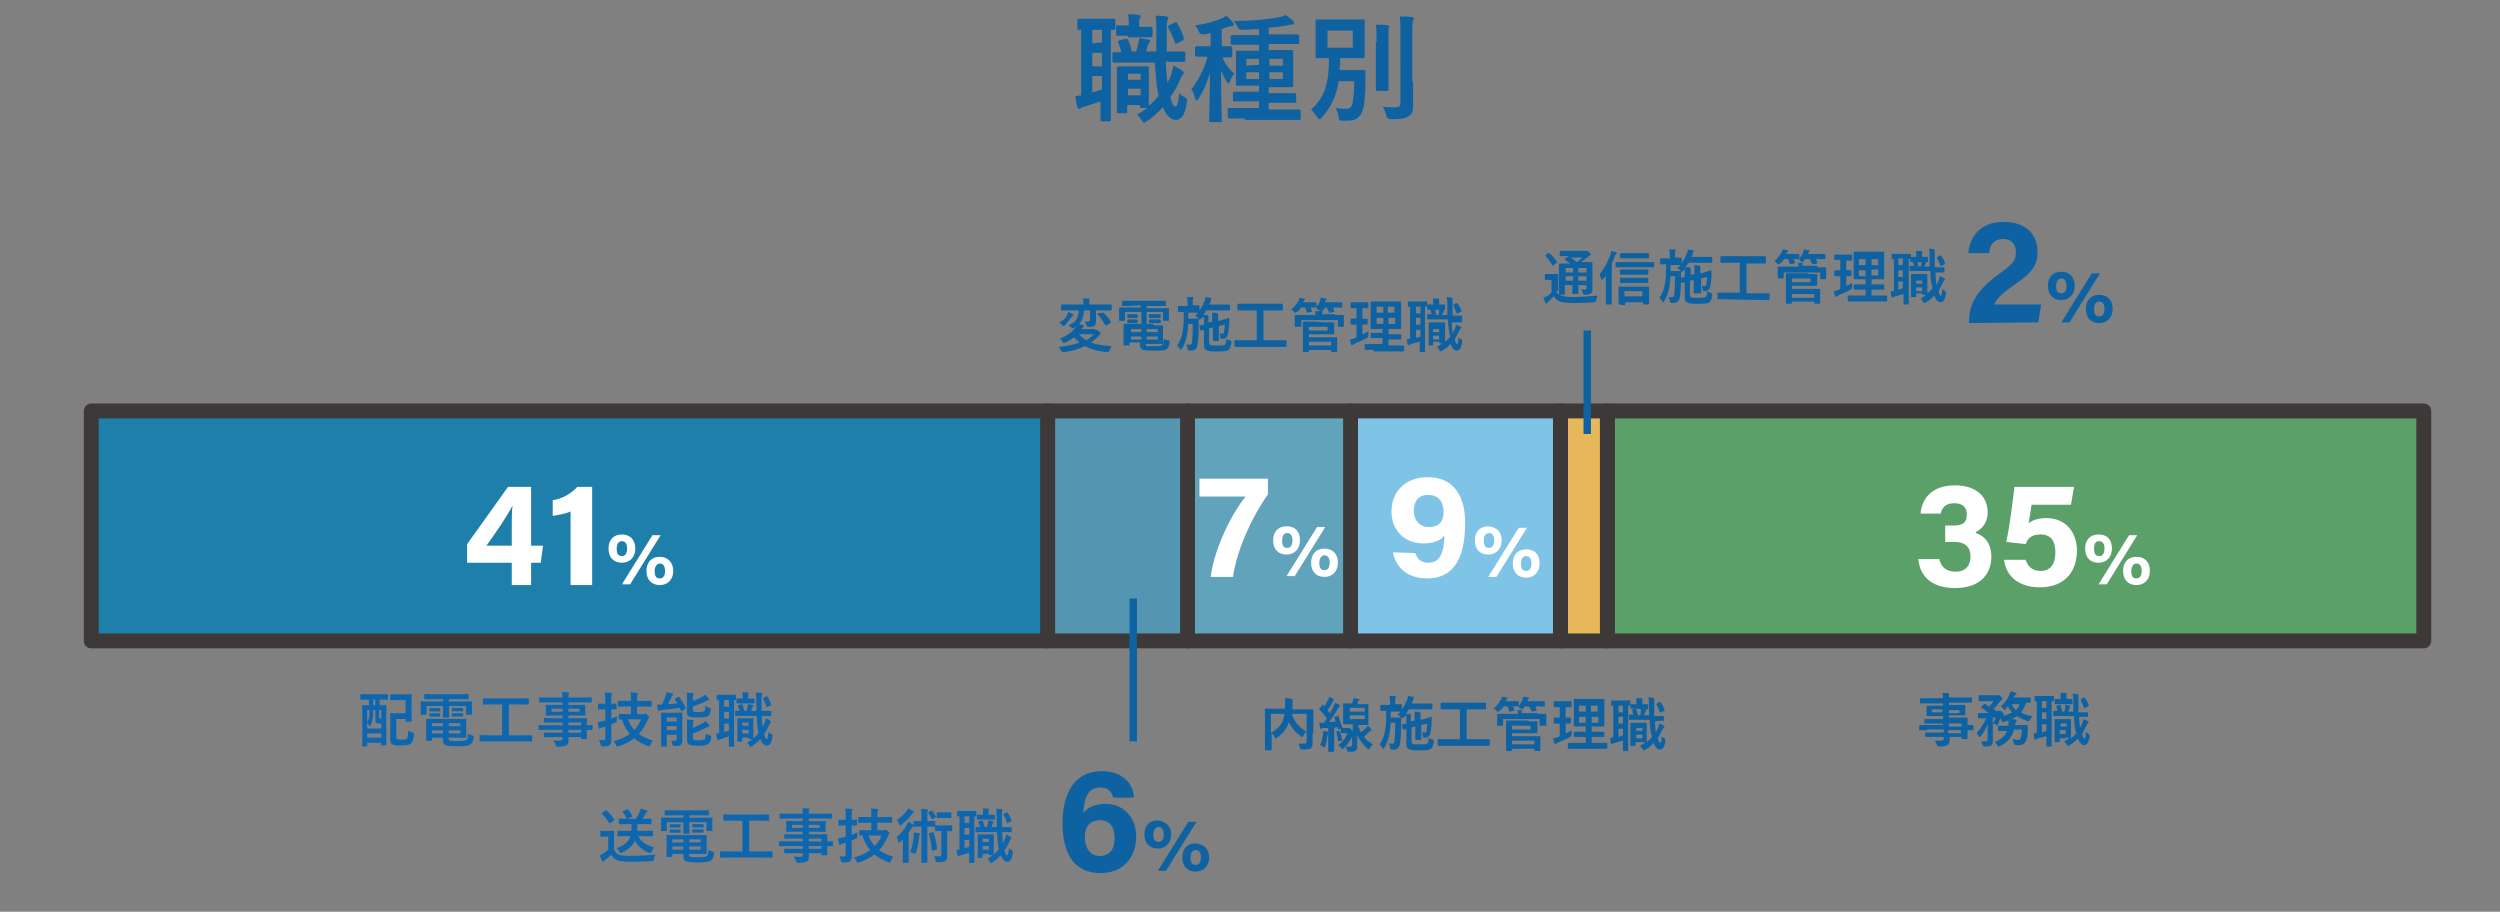 <?xml version="1.0" encoding="UTF-8"?>
<svg id="_レイヤー_1" data-name="レイヤー_1" xmlns="http://www.w3.org/2000/svg" width="118.498mm" height="43.215mm" version="1.1" viewBox="0 0 335.9 122.5">
  <rect x="0" y="0" width="335.9" height="122.5" fill="#808080" stroke="none"/>
  <!-- Generator: Adobe Illustrator 29.6.1, SVG Export Plug-In . SVG Version: 2.1.1 Build 9)  -->
  <defs>
    <style>
      .st0 {
        fill: #0f62a2;
      }

      .st1 {
        fill: #0e67ae;
      }

      .st2 {
        fill: none;
        stroke: #0f62a2;
        stroke-miterlimit: 10;
      }

      .st3 {
        fill: #5aa068;
      }

      .st3, .st4, .st5, .st6, .st7, .st8 {
        stroke: #3e3939;
        stroke-linecap: round;
        stroke-linejoin: round;
        stroke-width: 2px;
      }

      .st9 {
        fill: #fff;
      }

      .st4 {
        fill: #7fc3e6;
      }

      .st5 {
        fill: #5495b1;
      }

      .st6 {
        fill: #e6b85a;
      }

      .st7 {
        fill: #61a3bb;
      }

      .st8 {
        fill: #1e7fab;
      }
    </style>
  </defs>
  <g>
    <path class="st1" d="M49.472,93.998c-.696,0-.928.017-.976.017-.072,0-.08-.009-.08-.089v-.567c0-.08.008-.088.08-.088.048,0,.28.016.976.016h1.599c.688,0,.928-.016.976-.016.08,0,.088.008.088.088v.567c0,.08-.008.089-.088.089-.048,0-.288-.017-.976-.017h-.063v.768c.56,0,.759-.016.815-.016.08,0,.088.008.088.08,0,.048-.016.415-.016,1.511v1.487c0,1.831.016,2.19.016,2.238,0,.08-.008.089-.088.089h-.488c-.088,0-.096-.009-.096-.089v-.264h-1.903v.408c0,.08-.008.088-.08.088h-.503c-.08,0-.088-.008-.088-.088,0-.056.016-.416.016-2.295v-1.359c0-1.303-.016-1.679-.016-1.727,0-.072.008-.08.088-.08.04,0,.256.016.815.016v-.768h-.096ZM50.136,95.398c0,.296-.008.632-.032.896-.048.432-.152.855-.336,1.215-.024.049-.056.072-.08.072-.032,0-.064-.032-.096-.104-.056-.136-.16-.272-.256-.353v.752h1.903v-.672h-.296c-.224,0-.319-.023-.392-.088-.096-.08-.12-.184-.12-.455v-1.264h-.295ZM49.336,97.036c.176-.264.232-.463.288-.951.016-.191.016-.447.016-.688h-.304v1.639ZM51.239,99.115v-.575h-1.903v.575h1.903ZM50.431,94.766v-.768h-.295v.768h.295ZM50.943,95.398v.831c0,.185,0,.232.024.272.024.048.072.056.152.056h.12v-1.159h-.296ZM52.438,93.366c0-.08.008-.088.088-.088.048,0,.24.017.832.017h1.023c.592,0,.792-.017.839-.017.088,0,.096.008.096.088,0,.048-.016.288-.016.855v1.8c0,.567.016.808.016.855,0,.08-.008.088-.096.088h-.64c-.08,0-.088-.008-.088-.088v-.272h-1.248v2.319c0,.184.008.296.072.359.08.08.24.104.6.104.384,0,.624-.032.744-.16.12-.136.152-.4.184-1.048.152.096.344.176.543.224q.248.072.232.32c-.048.728-.2.976-.392,1.151-.208.184-.592.288-1.344.288-.759,0-1.079-.057-1.247-.208-.144-.136-.2-.288-.2-.64v-2.486c0-.576-.016-.864-.016-.912,0-.088.008-.096.096-.096.048,0,.28.016.76.016h1.215v-1.767h-1.135c-.592,0-.784.016-.832.016-.08,0-.088-.008-.088-.08v-.64Z"/>
    <path class="st1" d="M58.191,93.935c-.775,0-1.04.016-1.087.016-.088,0-.096-.008-.096-.088v-.52c0-.08.008-.088.096-.088.048,0,.312.016,1.087.016h3.582c.784,0,1.047-.016,1.096-.016.08,0,.088.008.088.088v.52c0,.08-.008.088-.088.088-.048,0-.312-.016-1.096-.016h-1.447v.319h1.959c.736,0,.992-.016,1.047-.016.08,0,.088.008.088.088,0,.048-.016.191-.016.399v.416c0,.64.016.768.016.815,0,.08-.008.088-.088.088h-.624c-.08,0-.088-.008-.088-.088v-1.096h-2.295v.68c0,.528.016.752.016.8,0,.072-.008.08-.088.08h-.656c-.08,0-.088-.008-.088-.08,0-.048.016-.288.016-.8v-.68h-2.215v1.096c0,.08-.008.088-.088.088h-.624c-.072,0-.08-.008-.08-.088,0-.056.008-.176.008-.815v-.352c0-.272-.008-.416-.008-.464,0-.08.008-.088.08-.088.056,0,.312.016,1.047.016h1.879v-.319h-1.335ZM61.31,96.597c.807,0,1.199-.016,1.255-.016.08,0,.088.008.088.096,0,.048-.016.208-.016.728v.911c0,.464.016.68.016.728,0,.08-.008.089-.088.089-.056,0-.448-.017-1.255-.017h-1.016v.12c0,.216.048.248.152.28.208.039.543.048,1.063.048.696,0,1.015-.04,1.175-.168.128-.104.176-.192.2-.808.144.08.36.176.568.231.208.057.208.064.192.28-.064.52-.208.768-.456.928-.256.159-.704.247-1.663.247-.776,0-1.319-.031-1.599-.128-.248-.088-.408-.256-.408-.735v-.296h-1.472v.328c0,.08-.008.088-.088.088h-.631c-.072,0-.08-.008-.08-.088,0-.056.016-.248.016-.735v-1.288c0-.479-.016-.695-.016-.743,0-.088.008-.096.08-.096.056,0,.439.016,1.199.016h2.783ZM58.607,95.142c.32,0,.4-.008.448-.008.08,0,.088.008.088.071v.32c0,.048-.008.056-.088.056-.048,0-.128-.008-.448-.008h-.384c-.32,0-.4.008-.448.008-.08,0-.088-.008-.088-.063v-.32c0-.056.008-.063.088-.063.048,0,.128.008.448.008h.384ZM58.607,95.845c.32,0,.4-.008.448-.008.08,0,.088.008.088.072v.304c0,.064-.008.072-.088.072-.048,0-.128-.008-.448-.008h-.384c-.32,0-.4.008-.448.008-.08,0-.088-.008-.088-.072v-.312c0-.057.008-.064.088-.064.048,0,.128.008.448.008h.384ZM59.519,97.572v-.399h-1.472v.399h1.472ZM59.519,98.54v-.416h-1.472v.416h1.472ZM60.294,97.173v.399h1.551v-.399h-1.551ZM61.846,98.124h-1.551v.416h1.551v-.416ZM61.669,95.126c.344,0,.424-.009.472-.009.08,0,.088.009.088.072v.312c0,.064-.008.072-.088.072-.048,0-.128-.016-.472-.016h-.392c-.344,0-.424.016-.472.016-.08,0-.088-.008-.088-.08v-.312c0-.056.008-.064.088-.064.048,0,.128.009.472.009h.392ZM61.669,95.829c.344,0,.424-.008.472-.008.08,0,.088.008.088.072v.312c0,.056-.008.063-.088.063-.048,0-.128-.008-.472-.008h-.392c-.344,0-.424.008-.472.008-.08,0-.088-.008-.088-.063v-.32c0-.056.008-.063.088-.063.048,0,.128.008.472.008h.392Z"/>
    <path class="st1" d="M65.536,99.612c-.711,0-.959.016-1.007.016-.08,0-.088-.008-.088-.088v-.672c0-.08.008-.088.088-.088.048,0,.296.017,1.007.017h1.927v-4.142h-1.407c-.776,0-1.032.016-1.08.016-.08,0-.088-.008-.088-.088v-.672c0-.08.008-.088.088-.088.048,0,.304.016,1.08.016h3.838c.768,0,1.023-.016,1.071-.016.08,0,.088.008.088.088v.672c0,.08-.008.088-.088.088-.048,0-.304-.016-1.071-.016h-1.527v4.142h2.039c.711,0,.959-.017,1.007-.017.08,0,.088.008.088.088v.672c0,.08-.008.088-.088.088-.048,0-.296-.016-1.007-.016h-4.87Z"/>
    <path class="st1" d="M73.424,98.069c-.695,0-.936.016-.983.016-.072,0-.08-.008-.08-.088v-.479c0-.08.008-.088.08-.088.048,0,.288.016.983.016h2.143v-.376h-1.319c-.775,0-1.04.017-1.087.017-.08,0-.088-.009-.088-.08v-.44c0-.08.008-.088.088-.088.048,0,.312.017,1.087.017h1.319v-.353h-1.032c-.783,0-1.063.017-1.111.017-.088,0-.096-.008-.096-.096,0-.049.016-.152.016-.416v-.432c0-.265-.016-.368-.016-.416,0-.088.008-.096.096-.096.048,0,.328.016,1.111.016h1.032v-.352h-2.015c-.719,0-.967.016-1.015.016-.08,0-.088-.008-.088-.088v-.504c0-.08.008-.088.088-.088.048,0,.296.017,1.015.017h2.015c0-.32-.016-.512-.056-.736.296.009.552.017.832.048.072.009.128.04.128.089,0,.063-.024.104-.048.151-.032.088-.048.184-.048.448h2.031c.72,0,.967-.017,1.015-.017.08,0,.088.008.088.088v.504c0,.08-.008.088-.088.088-.048,0-.295-.016-1.015-.016h-2.031v.352h1.063c.783,0,1.063-.016,1.119-.016.08,0,.088.008.088.096,0,.048-.016.151-.016.416v.432c0,.264.016.367.016.416,0,.088-.008.096-.088.096-.056,0-.336-.017-1.119-.017h-1.063v.353h1.295c.784,0,1.063-.017,1.104-.017.08,0,.088.008.088.088,0,.048-.016.24-.016.696v.184c.472,0,.655-.016.695-.016.072,0,.08.008.08.088v.479c0,.08-.008.088-.08.088-.04,0-.224-.008-.695-.016v.407c0,.479.016.688.016.735,0,.08-.008.088-.088.088h-.616c-.08,0-.088-.008-.088-.088v-.176h-1.687c.008.145.008.28.008.4,0,.367-.072.583-.288.711-.2.112-.552.168-1.127.176-.24,0-.24-.008-.32-.231-.072-.2-.176-.416-.312-.607.296.032.512.04.808.032.344-.009.416-.064.416-.296v-.185h-1.312c-.783,0-1.047.017-1.095.017-.08,0-.088-.009-.088-.097v-.432c0-.088.008-.096.088-.096.048,0,.312.016,1.095.016h1.312v-.375h-2.143ZM75.567,95.629v-.399h-1.447v.399h1.447ZM77.854,95.23h-1.479v.399h1.479v-.399ZM76.375,97.069v.376h1.695v-.376h-1.695ZM78.069,98.444v-.375h-1.695v.375h1.695Z"/>
    <path class="st1" d="M82.136,97.733c0,.567.008,1.223.008,1.623,0,.407-.048.607-.256.768-.176.128-.36.16-.896.16q-.248,0-.304-.24c-.056-.264-.136-.479-.216-.616.216.032.423.032.607.032.176,0,.248-.088.248-.304v-1.543l-.4.12c-.144.048-.208.088-.256.12-.04.023-.096.048-.136.048-.048,0-.08-.024-.096-.097-.056-.216-.104-.495-.144-.775.256-.023.488-.071.752-.144l.28-.08v-1.503h-.136c-.543,0-.711.016-.751.016-.088,0-.096-.008-.096-.088v-.6c0-.088.008-.096.096-.096.04,0,.208.016.751.016h.136v-.384c0-.512-.008-.768-.064-1.127.304.008.576.023.839.056.08.008.128.04.128.08,0,.063-.024.111-.048.168-.048.096-.048.264-.048.808v.399c.423,0,.576-.016.624-.016.072,0,.08.008.08.096v.6c0,.08-.008.088-.08.088-.048,0-.2-.008-.624-.016v1.247c.264-.088.527-.2.775-.32-.016.145-.032.336-.032.528.008.264,0,.248-.224.344l-.52.216v.416ZM84.183,94.926c-.76,0-1.023.016-1.08.016-.08,0-.088-.008-.088-.088v-.6c0-.088.008-.096.088-.096.056,0,.32.016,1.08.016h.591v-.168c0-.439-.008-.711-.056-.976.296.009.583.024.855.057.08.008.12.048.12.088,0,.072-.032.128-.056.2-.032.096-.048.295-.048.615v.184h.823c.76,0,1.023-.016,1.072-.016.088,0,.088.008.088.096v.6c0,.08,0,.088-.088.088-.048,0-.312-.016-1.072-.016h-.823v1.016h.839c.072,0,.128-.008.16-.032.04-.016.072-.032.112-.032.056,0,.128.032.296.2.192.184.224.24.224.296s-.024.096-.072.144c-.072.057-.096.128-.184.32-.296.68-.671,1.271-1.135,1.774.543.408,1.191.696,1.887.872-.112.151-.24.384-.328.592-.064.151-.08.208-.152.208-.048,0-.104-.017-.192-.049-.704-.264-1.319-.607-1.847-1.047-.583.456-1.263.815-2.062,1.079-.088.032-.144.048-.184.048-.072,0-.088-.056-.152-.199-.096-.192-.224-.376-.36-.521.855-.216,1.583-.552,2.175-.991-.448-.527-.792-1.167-1.032-1.942-.224,0-.328.008-.352.008-.08,0-.088-.008-.088-.096v-.561c0-.079.008-.088.088-.088.048,0,.296.017,1.023.017h.52v-1.016h-.591ZM84.39,96.653c.192.552.488,1.023.84,1.416.399-.416.704-.896.911-1.416h-1.751Z"/>
    <path class="st1" d="M91.127,93.639c.088-.048.12-.024.168.04.312.424.6.951.839,1.431.04.08.032.112-.056.16l-.456.248c-.088.056-.112.048-.152-.04l-.144-.352c-.751.111-1.583.199-2.391.271-.152.016-.256.04-.32.072-.04.016-.072.031-.12.031s-.08-.031-.104-.128c-.04-.216-.08-.463-.104-.695.208,0,.448,0,.656-.008.2-.392.375-.84.472-1.111.064-.184.104-.32.144-.544.32.04.527.08.759.144.088.032.128.064.128.12,0,.057-.04.104-.088.145-.04.031-.088.104-.144.231-.128.28-.304.655-.463.96.432-.032.855-.064,1.255-.112-.104-.176-.208-.344-.32-.512-.048-.072-.032-.096.056-.136l.384-.216ZM91.663,98.34c0,.408.016.84.016,1.087,0,.272-.016.488-.176.632-.128.112-.28.168-.879.176q-.248,0-.296-.239c-.04-.2-.088-.336-.16-.472.184.023.288.031.48.031s.264-.063.264-.239v-.6h-1.327v.52c0,.632.016.936.016.983,0,.072-.008.08-.088.08h-.607c-.08,0-.088-.008-.088-.08,0-.056.016-.336.016-.983v-2.398c0-.647-.016-.943-.016-1,0-.08.008-.088.088-.088.056,0,.256.017.848.017h1c.591,0,.792-.017.839-.017.08,0,.088.008.088.088,0,.048-.016.4-.016,1.071v1.432ZM89.584,96.413v.535h1.327v-.535h-1.327ZM90.911,98.1v-.535h-1.327v.535h1.327ZM93.102,94.182c.439-.159.823-.327,1.175-.512.184-.096.328-.216.44-.327.2.176.352.344.487.512.056.056.072.096.072.136,0,.048-.048.08-.112.096-.088.017-.208.064-.368.145-.496.256-1.079.479-1.695.688v.472c0,.144.024.199.136.239.096.032.28.049.608.049.423,0,.704-.04.799-.145.096-.096.096-.256.112-.695.16.096.368.176.56.231q.192.057.184.272c-.056.479-.144.703-.368.855-.224.159-.68.208-1.335.208-.567,0-.999-.032-1.223-.137-.184-.071-.272-.224-.272-.52v-1.895c0-.344-.008-.56-.048-.784.256.009.536.024.8.057.088.008.136.04.136.088,0,.056-.024.088-.048.136-.032.072-.04.136-.04.439v.392ZM93.11,99.14c0,.151.024.216.144.271.096.04.296.056.64.056.312,0,.671-.04.775-.144.12-.128.12-.312.136-.743.16.088.368.176.576.224.2.048.2.056.176.264-.056.496-.152.728-.376.888-.208.144-.68.248-1.327.248-.592,0-1.023-.024-1.263-.145-.176-.088-.28-.264-.28-.583v-2.016c0-.344-.008-.552-.048-.775.256.008.536.024.8.056.088.017.136.04.136.097,0,.056-.024.096-.048.144-.032.064-.04.112-.04.424v.384c.432-.16.879-.376,1.224-.584.184-.111.319-.216.432-.336.2.168.352.353.496.521.056.071.08.111.08.151,0,.048-.056.088-.128.096-.088.009-.2.064-.36.145-.552.264-1.104.535-1.743.76v.6Z"/>
    <path class="st1" d="M96.616,94.07c-.152,0-.216.008-.24.008-.08,0-.088-.008-.088-.088v-.56c0-.08.008-.088.088-.088.048,0,.216.016.784.016h.863c.56,0,.736-.016.784-.016.072,0,.08.008.08.088v.56c0,.08-.008.088-.08.088-.024,0-.08,0-.184-.008v5.341c0,.544.016.792.016.84,0,.08-.008.088-.096.088h-.536c-.08,0-.088-.008-.088-.088,0-.048.016-.296.016-.84v-.464c-.384.128-.768.248-1.087.344-.152.04-.224.072-.264.097-.048.031-.088.056-.128.056s-.072-.017-.096-.104c-.056-.216-.112-.503-.152-.768.16-.008.28-.031.408-.048v-4.453ZM97.936,94.958v-.896h-.64v.896h.64ZM97.936,96.549v-.903h-.64v.903h.64ZM97.936,97.237h-.64v1.128c.208-.057.416-.12.64-.192v-.936ZM102.349,96.19c.024.575.064,1.071.12,1.486.096-.184.184-.375.264-.575.072-.2.12-.376.16-.607.192.088.432.224.592.352.063.056.096.088.096.144,0,.057-.032.097-.088.152-.048.048-.104.16-.168.319-.176.416-.4.824-.656,1.191.12.504.216.64.352.64.104,0,.16-.216.248-.943.104.136.248.224.424.32.12.063.136.088.096.319-.128.912-.408,1.199-.752,1.199-.304,0-.624-.256-.879-.888-.344.376-.728.704-1.127.968-.08.056-.136.088-.176.088-.064,0-.112-.063-.184-.208-.088-.168-.208-.296-.296-.367.256-.145.487-.304.711-.48h-.424c-.08,0-.088-.008-.088-.088v-.096h-.848v.448c0,.08-.008.088-.088.088h-.488c-.08,0-.088-.008-.088-.088,0-.057.016-.256.016-1.327v-.704c0-.672-.016-.896-.016-.951,0-.08.008-.088.088-.088.056,0,.2.016.672.016h.664c.472,0,.616-.016.671-.016.072,0,.08.008.08.088,0,.048-.016.264-.016.76v.728c0,.791.008,1.039.016,1.119.248-.208.472-.439.68-.688-.024-.088-.04-.185-.056-.28-.104-.544-.167-1.224-.2-2.03h-1.871c-.616,0-.887.016-.943.016-.072,0-.08-.008-.08-.096v-.521c0-.079.008-.079.08-.079.04,0,.208.008.528.008-.056-.232-.144-.464-.216-.656-.04-.088-.024-.119.08-.144l.384-.096c.104-.024.112-.008.144.063.088.232.184.568.24.832h.288c.064-.185.112-.36.152-.568.016-.096.032-.199.04-.344.208.024.479.088.647.12.064.017.08.04.08.088,0,.057-.016.072-.04.097-.048.039-.064.071-.08.128-.04.144-.096.312-.16.479h.704c-.016-.424-.016-.872-.024-1.352-.008-.535-.016-.783-.064-1.119.296.008.448.023.728.056.08.008.136.04.136.088,0,.064-.024.112-.048.168-.04.096-.048.24-.048.784,0,.495.008.959.016,1.375h.12c.776,0,1.047-.008,1.095-.008.08,0,.088,0,.088.079v.521c0,.088-.008.096-.088.096-.048,0-.319-.016-1.095-.016h-.104ZM99.743,94.502c-.488,0-.656.016-.704.016-.08,0-.088-.008-.088-.088v-.495c0-.08.008-.088.088-.088.048,0,.216.016.704.016h.04v-.256c0-.216-.008-.416-.048-.607.296.008.463.016.728.04.08.008.128.048.128.096,0,.032-.024.072-.048.12-.032.071-.032.191-.032.359v.248h.048c.536,0,.696-.016.744-.016.08,0,.088.008.088.088v.495c0,.08-.008.088-.088.088-.048,0-.208-.016-.744-.016h-.815ZM99.727,97.093v.424h.848v-.424h-.848ZM100.574,98.54v-.464h-.848v.464h.848ZM102.957,93.559c.088-.048.12-.017.16.056.216.328.376.656.48,1,.024.071.016.104-.056.144l-.392.208c-.112.056-.128.032-.16-.056-.144-.424-.288-.76-.448-1.023-.04-.08-.032-.097.072-.152l.344-.176Z"/>
  </g>
  <g>
    <path class="st1" d="M82.505,114.172c.168.328.336.528.664.664.28.111.784.16,1.479.16,1.032,0,2.247-.049,3.438-.168-.112.159-.184.392-.216.615q-.04.256-.296.271c-1.016.057-1.967.072-2.799.072-.823,0-1.487-.063-1.871-.224-.368-.152-.584-.376-.784-.712-.248.24-.528.479-.824.704-.08.063-.128.111-.16.159-.04.057-.072.072-.12.072-.032,0-.08-.032-.112-.096-.112-.208-.216-.464-.328-.752.2-.096.32-.151.472-.248.232-.144.464-.327.671-.512v-1.774h-.375c-.432,0-.544.016-.584.016-.088,0-.096-.008-.096-.096v-.607c0-.08.008-.088.096-.088.04,0,.152.016.584.016h.487c.424,0,.552-.016.6-.016.08,0,.088.008.088.088,0,.048-.016.271-.016.759v1.695ZM81.346,108.911c.08-.056.104-.064.168-.008.352.327.695.728.999,1.175.04.064.04.096-.048.16l-.448.359c-.048.032-.072.049-.096.049-.032,0-.048-.017-.072-.057-.304-.479-.64-.903-.983-1.239-.056-.063-.048-.088.04-.144l.44-.296ZM84.128,112.349c-.775,0-1.031.017-1.079.017-.08,0-.088-.008-.088-.088v-.568c0-.079.008-.088.088-.088.048,0,.304.017,1.079.017h.696c.024-.264.024-.568.016-.912h-.56c-.744,0-1.007.017-1.055.017-.08,0-.08-.008-.08-.088v-.56c0-.088,0-.097.08-.097.048,0,.288.017.967.017-.168-.384-.304-.64-.536-.936-.056-.072-.032-.096.056-.128l.536-.216c.104-.04.112-.04.168.031.216.28.359.528.527.864.032.08.016.111-.088.151l-.6.232h1.184c.2-.336.368-.64.487-.912.056-.119.096-.256.136-.447.304.063.568.144.824.231.063.024.104.064.104.112,0,.063-.032.104-.096.144-.072.048-.112.112-.152.185-.144.256-.272.472-.416.688h.064c.752,0,1.008-.017,1.056-.017.08,0,.088.009.088.097v.56c0,.08-.008.088-.088.088-.048,0-.304-.017-1.056-.017h-.744c-.008.336-.016.64-.048.912h.967c.776,0,1.04-.017,1.088-.017.08,0,.088.009.088.088v.568c0,.08-.008.088-.088.088-.048,0-.312-.017-1.088-.017h-.831c.384.672,1.039,1.216,2.143,1.512-.104.136-.224.319-.312.552-.056.16-.088.224-.16.224-.04,0-.096-.016-.176-.048-.912-.328-1.535-.936-1.927-1.639-.296.688-.823,1.167-1.719,1.606-.096.048-.144.072-.192.072-.064,0-.088-.064-.168-.2-.112-.199-.248-.344-.384-.464,1.055-.399,1.615-.808,1.855-1.615h-.568Z"/>
    <path class="st1" d="M90.489,109.543c-.775,0-1.04.016-1.087.016-.088,0-.096-.008-.096-.088v-.52c0-.08.008-.088.096-.088.048,0,.312.016,1.087.016h3.582c.784,0,1.047-.016,1.096-.016.08,0,.088.008.088.088v.52c0,.08-.008.088-.088.088-.048,0-.312-.016-1.096-.016h-1.447v.319h1.959c.736,0,.992-.016,1.047-.016.08,0,.088.008.088.088,0,.048-.016.191-.016.399v.416c0,.64.016.768.016.815,0,.08-.008.088-.088.088h-.624c-.08,0-.088-.008-.088-.088v-1.096h-2.295v.68c0,.528.016.752.016.8,0,.072-.008.08-.088.08h-.656c-.08,0-.088-.008-.088-.08,0-.048.016-.288.016-.8v-.68h-2.215v1.096c0,.08-.008.088-.088.088h-.624c-.072,0-.08-.008-.08-.088,0-.056.008-.176.008-.815v-.352c0-.272-.008-.416-.008-.464,0-.08.008-.088.08-.088.056,0,.312.016,1.047.016h1.879v-.319h-1.335ZM93.608,112.205c.807,0,1.199-.016,1.255-.016.08,0,.088.008.088.096,0,.048-.016.208-.016.728v.911c0,.464.016.68.016.728,0,.08-.008.089-.088.089-.056,0-.448-.017-1.255-.017h-1.016v.12c0,.216.048.248.152.28.208.039.543.048,1.063.048.696,0,1.015-.04,1.175-.168.128-.104.176-.192.2-.808.144.08.36.176.568.231.208.057.208.064.192.28-.064.52-.208.768-.456.928-.256.159-.704.247-1.663.247-.776,0-1.319-.031-1.599-.128-.248-.088-.408-.256-.408-.735v-.296h-1.472v.328c0,.08-.008.088-.088.088h-.631c-.072,0-.08-.008-.08-.088,0-.056.016-.248.016-.735v-1.288c0-.479-.016-.695-.016-.743,0-.088.008-.096.08-.096.056,0,.439.016,1.199.016h2.783ZM90.905,110.75c.32,0,.4-.008.448-.008.08,0,.088.008.088.071v.32c0,.048-.008.056-.088.056-.048,0-.128-.008-.448-.008h-.384c-.32,0-.4.008-.448.008-.08,0-.088-.008-.088-.063v-.32c0-.056.008-.063.088-.063.048,0,.128.008.448.008h.384ZM90.905,111.453c.32,0,.4-.008.448-.008.08,0,.088.008.088.072v.304c0,.064-.008.072-.088.072-.048,0-.128-.008-.448-.008h-.384c-.32,0-.4.008-.448.008-.08,0-.088-.008-.088-.072v-.312c0-.057.008-.064.088-.064.048,0,.128.008.448.008h.384ZM91.817,113.181v-.399h-1.472v.399h1.472ZM91.817,114.149v-.416h-1.472v.416h1.472ZM92.592,112.781v.399h1.551v-.399h-1.551ZM94.144,113.733h-1.551v.416h1.551v-.416ZM93.967,110.735c.344,0,.424-.009.472-.009.08,0,.088.009.088.072v.312c0,.064-.008.072-.088.072-.048,0-.128-.016-.472-.016h-.392c-.344,0-.424.016-.472.016-.08,0-.088-.008-.088-.08v-.312c0-.056.008-.064.088-.064.048,0,.128.009.472.009h.392ZM93.967,111.438c.344,0,.424-.008.472-.008.08,0,.088.008.088.072v.312c0,.056-.008.063-.088.063-.048,0-.128-.008-.472-.008h-.392c-.344,0-.424.008-.472.008-.08,0-.088-.008-.088-.063v-.32c0-.056.008-.063.088-.063.048,0,.128.008.472.008h.392Z"/>
    <path class="st1" d="M97.833,115.22c-.711,0-.959.016-1.007.016-.08,0-.088-.008-.088-.088v-.672c0-.08.008-.088.088-.088.048,0,.296.017,1.007.017h1.927v-4.142h-1.407c-.776,0-1.032.016-1.08.016-.08,0-.088-.008-.088-.088v-.672c0-.08.008-.088.088-.088.048,0,.304.016,1.08.016h3.838c.768,0,1.023-.016,1.071-.016.08,0,.088.008.088.088v.672c0,.08-.008.088-.088.088-.048,0-.304-.016-1.071-.016h-1.527v4.142h2.039c.711,0,.959-.017,1.007-.017.08,0,.088.008.088.088v.672c0,.08-.008.088-.088.088-.048,0-.296-.016-1.007-.016h-4.87Z"/>
    <path class="st1" d="M105.722,113.677c-.695,0-.936.016-.983.016-.072,0-.08-.008-.08-.088v-.479c0-.08.008-.088.08-.088.048,0,.288.016.983.016h2.143v-.376h-1.319c-.775,0-1.04.017-1.087.017-.08,0-.088-.009-.088-.08v-.44c0-.08.008-.088.088-.088.048,0,.312.017,1.087.017h1.319v-.353h-1.032c-.783,0-1.063.017-1.111.017-.088,0-.096-.008-.096-.096,0-.049.016-.152.016-.416v-.432c0-.265-.016-.368-.016-.416,0-.088.008-.096.096-.096.048,0,.328.016,1.111.016h1.032v-.352h-2.015c-.719,0-.967.016-1.015.016-.08,0-.088-.008-.088-.088v-.504c0-.08.008-.088.088-.088.048,0,.296.017,1.015.017h2.015c0-.32-.016-.512-.056-.736.296.009.552.017.832.048.072.009.128.04.128.089,0,.063-.024.104-.048.151-.032.088-.048.184-.048.448h2.031c.72,0,.967-.017,1.015-.017.08,0,.088.008.088.088v.504c0,.08-.008.088-.088.088-.048,0-.295-.016-1.015-.016h-2.031v.352h1.063c.783,0,1.063-.016,1.119-.016.08,0,.088.008.088.096,0,.048-.016.151-.016.416v.432c0,.264.016.367.016.416,0,.088-.008.096-.088.096-.056,0-.336-.017-1.119-.017h-1.063v.353h1.295c.784,0,1.063-.017,1.104-.017.08,0,.088.008.088.088,0,.048-.016.24-.016.696v.184c.472,0,.655-.016.695-.016.072,0,.08.008.08.088v.479c0,.08-.008.088-.08.088-.04,0-.224-.008-.695-.016v.407c0,.479.016.688.016.735,0,.08-.008.088-.088.088h-.616c-.08,0-.088-.008-.088-.088v-.176h-1.687c.008.145.008.28.008.4,0,.367-.072.583-.288.711-.2.112-.552.168-1.127.176-.24,0-.24-.008-.32-.231-.072-.2-.176-.416-.312-.607.296.032.512.04.808.032.344-.009.416-.064.416-.296v-.185h-1.312c-.783,0-1.047.017-1.095.017-.08,0-.088-.009-.088-.097v-.432c0-.088.008-.096.088-.096.048,0,.312.016,1.095.016h1.312v-.375h-2.143ZM107.865,111.237v-.399h-1.447v.399h1.447ZM110.151,110.838h-1.479v.399h1.479v-.399ZM108.672,112.677v.376h1.695v-.376h-1.695ZM110.367,114.052v-.375h-1.695v.375h1.695Z"/>
    <path class="st1" d="M114.434,113.341c0,.567.008,1.223.008,1.623,0,.407-.048.607-.256.768-.176.128-.36.16-.896.16q-.248,0-.304-.24c-.056-.264-.136-.479-.216-.616.216.032.423.032.607.032.176,0,.248-.088.248-.304v-1.543l-.4.12c-.144.048-.208.088-.256.12-.04.023-.096.048-.136.048-.048,0-.08-.024-.096-.097-.056-.216-.104-.495-.144-.775.256-.023.488-.071.752-.144l.28-.08v-1.503h-.136c-.543,0-.711.016-.751.016-.088,0-.096-.008-.096-.088v-.6c0-.088.008-.096.096-.096.04,0,.208.016.751.016h.136v-.384c0-.512-.008-.768-.064-1.127.304.008.576.023.839.056.08.008.128.04.128.08,0,.063-.024.111-.048.168-.048.096-.048.264-.048.808v.399c.423,0,.576-.016.624-.016.072,0,.08.008.08.096v.6c0,.08-.008.088-.08.088-.048,0-.2-.008-.624-.016v1.247c.264-.088.527-.2.775-.32-.016.145-.032.336-.032.528.008.264,0,.248-.224.344l-.52.216v.416ZM116.48,110.534c-.76,0-1.023.016-1.08.016-.08,0-.088-.008-.088-.088v-.6c0-.088.008-.096.088-.096.056,0,.32.016,1.08.016h.591v-.168c0-.439-.008-.711-.056-.976.296.009.583.024.855.057.08.008.12.048.12.088,0,.072-.032.128-.056.2-.032.096-.048.295-.048.615v.184h.823c.76,0,1.023-.016,1.072-.016.088,0,.088.008.088.096v.6c0,.08,0,.088-.088.088-.048,0-.312-.016-1.072-.016h-.823v1.016h.839c.072,0,.128-.008.16-.032.04-.016.072-.032.112-.032.056,0,.128.032.296.2.192.184.224.24.224.296s-.024.096-.072.144c-.072.057-.096.128-.184.32-.296.68-.671,1.271-1.135,1.774.543.408,1.191.696,1.887.872-.112.151-.24.384-.328.592-.064.151-.08.208-.152.208-.048,0-.104-.017-.192-.049-.704-.264-1.319-.607-1.847-1.047-.583.456-1.263.815-2.062,1.079-.088.032-.144.048-.184.048-.072,0-.088-.056-.152-.199-.096-.192-.224-.376-.36-.521.855-.216,1.583-.552,2.175-.991-.448-.527-.792-1.167-1.032-1.942-.224,0-.328.008-.352.008-.08,0-.088-.008-.088-.096v-.561c0-.079.008-.088.088-.088.048,0,.296.017,1.023.017h.52v-1.016h-.591ZM116.688,112.261c.192.552.488,1.023.84,1.416.399-.416.704-.896.911-1.416h-1.751Z"/>
    <path class="st1" d="M123.801,109.735c0-.472-.008-.76-.064-1.047.304.008.567.016.823.048.072.008.12.048.12.088,0,.063-.024.104-.048.168-.032.096-.04.224-.04.743v.584h.12c.615,0,.799-.017.847-.017.088,0,.096.009.096.089v.512c.008-.017.032-.017.08-.017.048,0,.191.017.679.017h.76c.496,0,.632-.017.68-.017.08,0,.088.008.088.088v.6c0,.088-.008.097-.088.097-.048,0-.176-.017-.6-.017v1.68c0,.847.016,1.239.016,1.566,0,.36-.056.632-.264.784-.176.136-.448.159-1.047.159q-.248,0-.288-.256c-.032-.199-.08-.407-.16-.567.256.032.464.048.671.048.232,0,.288-.063.288-.312v-3.103h-.056c-.488,0-.631.017-.679.017-.088,0-.096-.009-.096-.097v-.504c-.016.009-.04.009-.08.009-.048,0-.232-.017-.847-.017h-.12v3.343c0,.911.008,1.375.008,1.423,0,.08,0,.088-.08.088h-.655c-.072,0-.08-.008-.08-.088,0-.048.016-.512.016-1.423v-3.343h-.12c-.616,0-.808.017-.855.017-.08,0-.088-.009-.088-.088-.016.023-.04.04-.08.063-.072.04-.136.136-.216.271-.104.185-.224.368-.352.552v2.982c0,.64.016.943.016.983,0,.08-.008.088-.088.088h-.64c-.08,0-.088-.008-.088-.088,0-.048.016-.344.016-.983v-1.175c0-.256.008-.6.016-.903-.128.128-.256.256-.392.367-.064.057-.112.08-.144.08-.04,0-.064-.048-.088-.151-.056-.232-.128-.424-.232-.601.6-.503,1.032-1.031,1.383-1.663.064-.119.136-.271.192-.423.216.119.408.247.592.384.056.039.088.071.104.111v-.495c0-.08.008-.089.088-.089.048,0,.24.017.855.017h.12v-.584ZM122.666,108.984c.072.048.112.096.112.151,0,.048-.032.08-.08.104-.08.031-.152.119-.24.231-.344.464-.784.896-1.352,1.352-.088.056-.136.096-.184.096s-.08-.056-.12-.184c-.072-.216-.192-.424-.312-.552.543-.344.991-.784,1.303-1.208.112-.144.167-.264.216-.367.24.111.463.239.656.376ZM122.761,112.461c.016-.176.024-.399.008-.607.248.023.48.056.704.096.096.016.136.064.136.12,0,.04-.024.08-.056.12-.04.048-.056.136-.072.304-.064.68-.192,1.479-.416,2.087-.032.104-.056.151-.112.151-.032,0-.08-.023-.16-.056-.176-.08-.336-.12-.512-.152.28-.768.416-1.383.479-2.062ZM125.104,108.927c.08-.048.104-.048.152.008.184.24.32.44.488.736.04.071.024.104-.056.151l-.328.224c-.048.032-.072.049-.096.049s-.04-.024-.064-.064c-.144-.296-.304-.544-.472-.76-.048-.056-.048-.088.04-.144l.336-.2ZM125.32,111.814c.08-.032.096-.024.128.056.224.688.36,1.352.456,2.135.008.08,0,.104-.096.136l-.456.16c-.112.04-.136.04-.144-.04-.088-.831-.208-1.511-.408-2.183-.024-.08-.008-.104.088-.136l.432-.128ZM127.111,109.151c.448,0,.576-.016.624-.016.072,0,.08.008.08.088v.607c0,.08-.008.088-.08.088-.048,0-.176-.016-.624-.016h-.536c-.448,0-.576.016-.624.016-.08,0-.088-.008-.088-.088v-.607c0-.08.008-.088.088-.088.048,0,.176.016.624.016h.536Z"/>
    <path class="st1" d="M128.914,109.679c-.152,0-.216.008-.24.008-.08,0-.088-.008-.088-.088v-.56c0-.08.008-.088.088-.088.048,0,.216.016.784.016h.863c.56,0,.736-.016.784-.016.072,0,.08.008.08.088v.56c0,.08-.008.088-.08.088-.024,0-.08,0-.184-.008v5.341c0,.544.016.792.016.84,0,.08-.008.088-.096.088h-.536c-.08,0-.088-.008-.088-.088,0-.048.016-.296.016-.84v-.464c-.384.128-.768.248-1.087.344-.152.04-.224.072-.264.097-.048.031-.088.056-.128.056s-.072-.017-.096-.104c-.056-.216-.112-.503-.152-.768.16-.008.28-.031.408-.048v-4.453ZM130.233,110.567v-.896h-.64v.896h.64ZM130.233,112.157v-.903h-.64v.903h.64ZM130.233,112.845h-.64v1.128c.208-.057.416-.12.64-.192v-.936ZM134.647,111.798c.024.575.064,1.071.12,1.486.096-.184.184-.375.264-.575.072-.2.12-.376.16-.607.192.088.432.224.592.352.063.056.096.088.096.144,0,.057-.032.097-.088.152-.048.048-.104.16-.168.319-.176.416-.4.824-.656,1.191.12.504.216.64.352.64.104,0,.16-.216.248-.943.104.136.248.224.424.32.12.063.136.088.096.319-.128.912-.408,1.199-.752,1.199-.304,0-.624-.256-.879-.888-.344.376-.728.704-1.127.968-.08.056-.136.088-.176.088-.064,0-.112-.063-.184-.208-.088-.168-.208-.296-.296-.367.256-.145.487-.304.711-.48h-.424c-.08,0-.088-.008-.088-.088v-.096h-.848v.448c0,.08-.008.088-.088.088h-.488c-.08,0-.088-.008-.088-.088,0-.057.016-.256.016-1.327v-.704c0-.672-.016-.896-.016-.951,0-.08.008-.088.088-.088.056,0,.2.016.672.016h.664c.472,0,.616-.016.671-.016.072,0,.08.008.08.088,0,.048-.016.264-.016.76v.728c0,.791.008,1.039.016,1.119.248-.208.472-.439.68-.688-.024-.088-.04-.185-.056-.28-.104-.544-.167-1.224-.2-2.03h-1.871c-.616,0-.887.016-.943.016-.072,0-.08-.008-.08-.096v-.521c0-.079.008-.079.08-.079.04,0,.208.008.528.008-.056-.232-.144-.464-.216-.656-.04-.088-.024-.119.08-.144l.384-.096c.104-.024.112-.008.144.063.088.232.184.568.24.832h.288c.064-.185.112-.36.152-.568.016-.096.032-.199.04-.344.208.024.479.088.647.12.064.017.08.04.08.088,0,.057-.016.072-.04.097-.048.039-.064.071-.08.128-.04.144-.096.312-.16.479h.704c-.016-.424-.016-.872-.024-1.352-.008-.535-.016-.783-.064-1.119.296.008.448.023.728.056.08.008.136.04.136.088,0,.064-.024.112-.048.168-.04.096-.048.24-.048.784,0,.495.008.959.016,1.375h.12c.776,0,1.047-.008,1.095-.008.08,0,.088,0,.088.079v.521c0,.088-.008.096-.088.096-.048,0-.319-.016-1.095-.016h-.104ZM132.041,110.111c-.488,0-.656.016-.704.016-.08,0-.088-.008-.088-.088v-.495c0-.08.008-.088.088-.088.048,0,.216.016.704.016h.04v-.256c0-.216-.008-.416-.048-.607.296.008.463.016.728.04.08.008.128.048.128.096,0,.032-.024.072-.048.12-.032.071-.032.191-.032.359v.248h.048c.536,0,.696-.016.744-.016.08,0,.088.008.088.088v.495c0,.08-.008.088-.088.088-.048,0-.208-.016-.744-.016h-.815ZM132.024,112.701v.424h.848v-.424h-.848ZM132.872,114.149v-.464h-.848v.464h.848ZM135.255,109.167c.088-.048.12-.017.16.056.216.328.376.656.48,1,.024.071.016.104-.056.144l-.392.208c-.112.056-.128.032-.16-.056-.144-.424-.288-.76-.448-1.023-.04-.08-.032-.097.072-.152l.344-.176Z"/>
  </g>
  <g>
    <path class="st0" d="M145.46,4.013h-.5q-.2,0-.2-.2v-1.1q0-.2.2-.2h4.7c.1,0,.2,0,.2.2v1.1q0,.2-.2.2h-.4v12.1q0,.2-.2.2h-1q-.2,0-.2-.2v-2.5c-.8.3-1.5.5-2.1.7-.3.1-.4.1-.5.2-.1.1-.2.1-.3.1s-.1,0-.2-.2c-.1-.4-.2-1-.3-1.5.3,0,.5-.1.8-.1V4.013h.2ZM148.06,5.713v-1.7h-1.3v1.8l1.3-.1h0ZM148.06,8.913v-1.8h-1.3v1.8h1.3ZM148.06,10.213h-1.3v2.2c.4-.1.8-.2,1.3-.4v-1.8ZM156.66,8.213c0,1.1.1,2.1.2,2.9.2-.4.4-.7.5-1.1.1-.4.2-.7.3-1.2.4.2.8.4,1.2.7.1.1.2.2.2.3s-.1.2-.2.3c-.1.1-.2.3-.3.6-.3.8-.8,1.6-1.3,2.3.2,1,.4,1.3.7,1.3.2,0,.3-.4.5-1.8.2.3.5.4.8.6.2.1.3.2.2.6-.2,1.8-.8,2.4-1.5,2.4-.6,0-1.2-.5-1.7-1.7-.7.7-1.4,1.4-2.2,1.9-.2.1-.3.2-.3.2-.1,0-.2-.1-.4-.4-.2-.3-.4-.6-.6-.7.5-.3,1-.6,1.4-.9h-.8q-.2,0-.2-.2v-.2h-1.7v.9q0,.2-.2.2h-1q-.2,0-.2-.2v-5.9q0-.2.2-.2h3.9c.1,0,.2,0,.2.2v5.1c.5-.4.9-.9,1.3-1.3,0-.2-.1-.4-.1-.5-.2-1.1-.3-2.4-.4-4h-5.5c-.1,0-.2,0-.2-.2v-1q0-.2.2-.2h1c-.1-.5-.3-.9-.4-1.3-.1-.2,0-.2.2-.3l.8-.2q.2,0,.3.1c.2.5.4,1.1.5,1.6h.6c.1-.4.2-.7.3-1.1,0-.2.1-.4.1-.7.4,0,.9.2,1.3.2.1,0,.2.1.2.2s0,.1-.1.2-.1.1-.2.3c-.1.3-.2.6-.3.9h1.4v-2.6c0-1,0-1.5-.1-2.2.6,0,.9,0,1.4.1.2,0,.3.1.3.2s0,.2-.1.3c-.1.2-.1.5-.1,1.5v2.7h2.3q.2,0,.2.2v1q0,.2-.2.2h-2.1l-.3-.1h0ZM151.56,4.813h-1.4q-.2,0-.2-.2v-1q0-.2.2-.2h1.5v-.3c0-.4,0-.8-.1-1.2.6,0,.9,0,1.4.1.2,0,.3.1.3.2s0,.1-.1.2c-.1.1-.1.4-.1.7v.5h1.6q.2,0,.2.2v1q0,.2-.2.2h-3.1v-.2h0ZM151.56,9.913v.8h1.7v-.8h-1.7ZM153.26,12.813v-.9h-1.7v.9h1.7ZM157.86,3.013c.2-.1.2,0,.3.1.4.6.7,1.3.9,2,0,.1,0,.2-.1.3l-.8.4c-.2.1-.3.1-.3-.1-.3-.8-.6-1.5-.9-2q-.1-.2.1-.3l.8-.4Z"/>
    <path class="st0" d="M162.26,7.613h-1.5q-.2,0-.2-.2v-1q0-.2.2-.2h1.9v-1.8c-.3.1-.6.2-.9.2q-.5.1-.7-.4c-.1-.3-.3-.6-.5-.8,1.4-.2,2.5-.5,3.5-.9.3-.1.4-.2.7-.4.4.3.6.6.9.9.1.1.1.2.1.3s-.1.2-.3.2-.3.1-.5.1c-.3.1-.5.2-.8.3v2.3h1.2q.2,0,.2.2v1.1q0,.2-.2.2h-1.1c.4,1,1,1.7,1.6,2.2-.3.3-.4.6-.6,1-.1.2-.1.3-.2.3s-.1-.1-.2-.2c-.3-.4-.5-.9-.8-1.5,0,3.8.1,6.5.1,6.7,0,.1,0,.2-.2.2h-1.3q-.2,0-.2-.2c0-.3.1-2.9.1-6.4-.4,1.4-.9,2.5-1.5,3.4-.1.2-.2.3-.3.3,0,0-.1-.1-.2-.3-.1-.5-.3-1-.5-1.2.9-1.2,1.6-2.4,2.2-4.4h0ZM167.26,15.913h-2.1q-.2,0-.2-.2v-1c0-.1,0-.2.2-.2h4v-.9h-3.3q-.2,0-.2-.2v-.9q0-.2.2-.2h3.3v-.8h-2.9q-.2,0-.2-.2v-4.3c0-.1,0-.2.2-.2h2.9v-.8h-3.6q-.2,0-.2-.2v-.9q0-.2.2-.2h3.6v-.8c-.7,0-1.5.1-2.3.1q-.4,0-.6-.4c-.1-.3-.3-.6-.5-.8,2.5,0,4.4-.2,6.1-.5.5-.1.7-.2.9-.3.3.2.8.6,1,.8.1.1.1.2.1.3s-.1.2-.3.2-.4,0-.6.1c-.8.1-1.6.3-2.5.3v.9h3.9q.2,0,.2.2v.9q0,.2-.2.2h-3.9v.8h3.1q.2,0,.2.2v4.6q0,.2-.2.2h-3.1v.8h3.5q.2,0,.2.2v.9q0,.2-.2.2h-3.5v.9h4.1q.2,0,.2.2v1q0,.2-.2.2h-7.3v-.2ZM169.16,8.713v-.8h-1.7v.9l1.7-.1h0ZM169.16,10.713v-1h-1.7v.9h1.7v.1ZM170.56,7.913v.9h1.8v-.9h-1.8ZM172.36,9.713h-1.8v.9h1.8v-.9Z"/>
    <path class="st0" d="M182.06,9.413h1.2q.2,0,.2.2v1.4c0,1.3-.1,2.9-.3,3.6-.3,1-.8,1.6-2,1.6h-.8c-.4,0-.5,0-.5-.5-.1-.5-.2-.9-.4-1.2.6.1,1.2.1,1.5.1.5,0,.6-.2.8-.9.1-.7.2-1.7.2-2.8h-2.1c-.3,2-1,3.5-2.3,4.9-.1.2-.2.2-.3.2s-.1-.1-.3-.3c-.3-.4-.5-.7-.8-1,1.8-1.6,2.4-3.4,2.4-6.9h-1.6q-.2,0-.2-.2V2.813q0-.2.2-.2h6.2q.2,0,.2.2v4.8q0,.2-.2.2h-3.1c0,.6,0,1.1-.1,1.6h2.1ZM178.36,6.413h3.4v-2.3h-3.4v2.3ZM184.96,5.613c0-1,0-1.6-.1-2.3.5,0,1.1,0,1.6.1.2,0,.2.1.2.2s-.1.2-.1.3v8.1q0,.2-.2.2h-1.3q-.2,0-.2-.2v-6.4h.1ZM189.86,11.013v3.1c0,.8-.1,1.2-.6,1.5-.4.3-.9.4-2.4.4q-.5,0-.6-.5c-.1-.5-.3-.9-.5-1.2.7.1,1.2.1,1.7.1s.7-.1.7-.6V4.413c0-1,0-1.5-.1-2.2.6,0,1.1,0,1.7.1.2,0,.2.1.2.2s-.1.2-.1.3c-.1.2-.1.5-.1,1.6v6.6s.1,0,.1,0Z"/>
  </g>
  <g>
    <path class="st0" d="M258.96,98.113h-1q-.1,0-.1-.1v-.5q0-.1.1-.1h3.1v-.2h-2.4q-.1,0-.1-.1v-.4q0-.1.1-.1h2.4v-.4h-2.1q-.1,0-.1-.1v-1.2q0-.1.1-.1h2.1v-.3h-3q-.1,0-.1-.1v-.5q0-.1.1-.1h3c0-.3,0-.5-.1-.7h.8q.1,0,.1.1v.5h3q.1,0,.1.1v.5q0,.1-.1.1h-3v.3h2.1q.1,0,.1.1v1.2q0,.1-.1.1h-2.1v.3h2.4q.1,0,.1.1v.9h.7q.1,0,.1.1v.5q0,.1-.1.1h-.7v1.1q0,.1-.1.1h-.6q-.1,0-.1-.1v-.2h-1.6v.4c0,.4-.1.6-.3.7-.2.1-.5.2-1.1.2q-.2,0-.3-.2c-.1-.2-.2-.4-.3-.6h.8c.3,0,.4-.1.4-.3v-.2h-2.4q-.1,0-.1-.1v-.4q0-.1.1-.1h2.4v-.4h-2.2v.1h0ZM260.96,95.713v-.4h-1.4v.4h1.4ZM263.26,95.413h-1.4v.4h1.4v-.4ZM261.86,97.213v.4h1.7v-.4h-1.7ZM263.46,98.513v-.4h-1.7v.4h1.7Z"/>
    <path class="st0" d="M270.56,98.213c-.3.9-.9,1.6-1.8,2-.1,0-.1.1-.2.1s-.1,0-.2-.2-.2-.3-.4-.4c.8-.3,1.4-.7,1.7-1.5h-1.1q-.1,0-.1-.1v-.5q0-.1.1-.1h1.3v-.7c-.2.1-.4.1-.6.2q-.2,0-.3-.1c-.1-.1-.1-.3-.2-.4-.1.3-.2.5-.3.8-.1.1-.1.2-.1.2,0,0-.1,0-.1-.1-.2-.1-.3-.2-.5-.2.2-.3.3-.5.4-.8h-.4v3c0,.3,0,.5-.2.7-.1.1-.3.2-.9.2q-.2,0-.3-.2c0-.2-.1-.4-.2-.5h.6c.2,0,.3-.1.3-.2v-2.1c-.2.5-.5,1.1-.9,1.6q-.1.1-.2.1t-.1-.1c-.1-.2-.2-.3-.3-.4.5-.5,1-1.3,1.3-2h-1q-.1,0-.1-.1v-.5q0-.1.1-.1h1.3c-.3-.3-.6-.5-.9-.7,0,0-.1,0-.1-.1l.1-.1.3-.3q.1-.1.2,0l.5.3c.2-.2.4-.4.6-.7h-1.9q-.1,0-.1-.1v-.6q0-.1.1-.1h2.6q.1,0,.3.2c.2.2.2.3.2.3q0,.1-.1.1l-.2.2c-.3.3-.5.7-.9,1l.2.2q.1.1,0,.1h.7s.1,0,.3.2q.2.2.2.3,0,.1-.1.1l-.1.1c.5-.1.9-.3,1.3-.5-.2-.2-.4-.5-.6-.8l-.3.4-.1.1s-.1,0-.1-.1c-.1-.1-.3-.3-.4-.4.5-.5.9-1,1.1-1.5.1-.2.1-.3.2-.5.2,0,.5.1.7.2q.1,0,.1.1s0,.1-.1.1-.1.1-.2.2c0,.1-.1.2-.1.2h2.2q.1,0,.1.1v.5q0,.1-.1.1h-.5c-.2.5-.4.9-.7,1.3.4.3.9.4,1.5.5-.1.2-.2.4-.3.5q-.1.2-.3.2c-.5-.2-1-.4-1.5-.7-.2.2-.4.3-.7.4.2,0,.4,0,.6.1q.1,0,.1.1,0,.1-.1.2-.1.1-.1.3v.1h1.6q.1,0,.1.1v.5c0,.8-.1,1.3-.3,1.6-.1.3-.4.5-.9.5h-.4q-.2,0-.3-.3c0-.2-.1-.3-.2-.5.2,0,.5.1.7.1s.3,0,.4-.2.2-.6.2-1.2h-1.1v.2ZM270.26,94.613c.2.3.4.6.6.8.2-.2.4-.5.5-.8h-1.1Z"/>
    <path class="st0" d="M273.66,94.213h-.2q-.1,0-.1-.1v-.5q0-.1.1-.1h2.4q.1,0,.1.1v.5q0,.1-.1.1h-.2v6q0,.1-.1.1h-.5q-.1,0-.1-.1v-1.3c-.4.1-.8.2-1.1.3-.1,0-.2.1-.3.1l-.1.1s-.1,0-.1-.1c-.1-.2-.1-.5-.1-.8h.4v-4.3h0ZM274.96,95.113v-.9h-.6v.9h.6ZM274.96,96.613v-.9h-.6v.9h.6ZM274.96,97.313h-.6v1.1c.2-.1.4-.1.6-.2v-.9ZM279.36,96.313c0,.6.1,1,.1,1.5.1-.2.2-.4.3-.6s.1-.4.2-.6c.2.1.4.2.6.3l.1.1s0,.1-.1.1c0,0-.1.2-.2.3-.2.4-.4.8-.6,1.2.1.5.2.6.3.6s.2-.2.2-.9c.1.1.2.2.4.3q.1.1.1.3c-.1.9-.4,1.2-.7,1.2s-.6-.2-.9-.9c-.3.4-.7.7-1.1.9q-.1.1-.2.1c-.1,0-.1-.1-.2-.2-.1-.2-.2-.3-.3-.4.2-.1.5-.3.7-.5h-.4q-.1,0-.1-.1v.2h-.8v.4q0,.1-.1.1h-.5q-.1,0-.1-.1v-2.9q0-.1.1-.1h2q.1,0,.1.1v2.5c.2-.2.5-.4.7-.7,0-.1,0-.2-.1-.3-.1-.5-.2-1.2-.2-2h-2.7q-.1,0-.1-.1v-.5q0-.1.1-.1h.5c-.1-.2-.1-.5-.2-.6q0-.1.1-.1l.4-.1q.1,0,.1.1c.1.2.2.6.2.8h.3c.1-.2.1-.4.1-.6v-.3c.2,0,.5.1.6.1s.1,0,.1.1v.1l-.1.1c0,.1-.1.3-.2.5h.7v-1.3c0-.5,0-.8-.1-1.1.3,0,.4,0,.7.1q.1,0,.1.1v2.3h1.2q.1,0,.1.1v.4q0,.1-.1.1h-1.1ZM276.86,94.613h-.7q-.1,0-.1-.1v-.5q0-.1.1-.1h.7v-.8h.7q.1,0,.1.1v.7h.7q.1,0,.1.1v.5q0,.1-.1.1h-1.5ZM276.86,97.213v.4h.8v-.4h-.8ZM277.56,98.613v-.5h-.8v.5h.8ZM279.96,93.713q.1,0,.2.1c.2.3.4.6.5,1q0,.1-.1.1l-.4.2c-.1.1-.1,0-.2-.1-.1-.4-.3-.7-.4-1q0-.1.1-.1l.3-.2Z"/>
  </g>
  <g>
    <path class="st0" d="M143.36,42.313c.1-.1.1-.3.2-.4.2.1.5.2.6.3.1,0,.1.1.1.1q0,.1-.1.1-.1.1-.2.2c-.3.4-.5.7-.9,1.1q-.1.1-.2.1c-.1,0-.1-.1-.2-.2-.1-.1-.3-.3-.4-.3.6-.2,1-.6,1.1-1ZM147.06,44.313h.3c.1,0,.1.1.3.2.2.2.2.3.2.3q0,.1-.1.2c-.1,0-.1.1-.2.2-.3.3-.6.6-1,.8.8.3,1.7.4,2.8.5-.1.1-.2.4-.3.6q-.1.2-.3.2c-1.2-.1-2.2-.4-3-.8-.8.4-1.8.7-2.9.8q-.2,0-.3-.2c-.1-.2-.2-.3-.3-.5,1.1-.1,2-.3,2.8-.6-.3-.2-.5-.4-.8-.7-.3.3-.7.5-1.1.7-.1,0-.1.1-.2.1s-.1-.1-.2-.2c-.1-.2-.2-.3-.4-.4,1.2-.5,1.8-1,2.3-1.7.1-.1.1-.2.2-.3.3.1.5.1.7.2.1,0,.1.1.1.1q0,.1-.1.1s-.1.1-.2.2l-.1.1h1.8v.1ZM145.66,41.713c-.1,1.2-.5,1.9-1.3,2.3-.1.1-.2.1-.2.1,0,0-.1,0-.2-.1-.1-.1-.3-.3-.4-.3.9-.4,1.3-.8,1.4-2h-2.3q-.1,0-.1-.1v-.6q0-.1.1-.1h2.9v-.1c0-.3,0-.5-.1-.7h.8q.1,0,.1.1v.7h2.9q.1,0,.1.1v.6q0,.1-.1.1h-2v1.5c0,.3-.1.5-.3.6s-.3.1-.7.1q-.2,0-.3-.2c-.1-.2-.1-.4-.2-.5h.4c.2,0,.3-.1.3-.3v-1.2c.1,0-.8,0-.8,0ZM144.96,44.913h0c.3.3.6.6,1,.8.4-.2.7-.5,1-.8h-2ZM148.06,42.013s.2-.1,0,0h.2c.4.4.8.8,1,1.3q0,.1-.1.1l-.5.3h-.1l-.1-.1c-.3-.5-.6-1-1-1.4q-.1-.1,0-.1l.6-.1Z"/>
    <path class="st0" d="M151.96,41.113h-1.1q-.1,0-.1-.1v-.5q0-.1.1-.1h5.7q.1,0,.1.1v.5q0,.1-.1.1h-2.5v.3h2.9q.1,0,.1.1v1.5q0,.1-.1.1h-.6q-.1,0-.1-.1v-1.1h-2.2v1.5q0,.1-.1.1h-.5q-.1,0-.1-.1v-1.5h-2.2v1.1q0,.1-.1.1h-.6q-.1,0-.1-.1v-1.6q0-.1.1-.1h2.8v-.3l-1.3.1h0ZM154.96,43.713h1.2q.1,0,.1.1v2.3q0,.1-.1.1h-2.2q0,.2.1.3h1c.7,0,1,0,1.1-.2.1-.1.2-.2.2-.8.1.1.4.2.6.2s.2.1.2.3c-.1.5-.2.8-.4.9-.2.2-.7.2-1.6.2-.8,0-1.3,0-1.6-.1-.2-.1-.4-.2-.4-.7v-.3h-1.4v.3q0,.1-.1.1h-.6q-.1,0-.1-.1v-2.7q0-.1.1-.1h3.9v.2ZM152.36,42.213h.4q.1,0,.1.1v.3s0,.1-.1.1h-1.2q-.1,0-.1-.1v-.3q0-.1.1-.1h.8ZM152.36,42.913h.4q.1,0,.1.1v.3q0,.1-.1.1h-1.2q-.1,0-.1-.1v-.3q0-.1.1-.1h.8ZM153.36,44.613v-.4h-1.4v.4h1.4ZM153.36,45.613v-.4h-1.4v.4h1.4ZM154.06,44.213v.4h1.5v-.4h-1.5ZM155.56,45.213h-1.5v.4h1.5v-.4ZM155.36,42.213h.5q.1,0,.1.1v.3q0,.1-.1.1h-1.4q-.1,0-.1-.1v-.3q0-.1.1-.1h.9ZM155.36,42.913h.5q.1,0,.1.1v.3q0,.1-.1.1h-1.4q-.1,0-.1-.1v-.3q0-.1.1-.1h.9Z"/>
    <path class="st0" d="M161.36,42.813q-.1.1-.2.1t-.2-.2c-.1-.1-.2-.2-.4-.3.1-.1.3-.2.4-.4h-1.3v.8h1.3q.1,0,.1.1v.8c0,1.7-.1,2.3-.2,2.8-.1.4-.4.6-.8.6h-.3q-.1,0-.2-.2c0-.2-.1-.5-.2-.6h.5c.2,0,.3-.1.3-.4s.1-.9.1-2.4h-.6c-.1,1.4-.3,2.5-.9,3.4l-.1.1s-.1,0-.1-.1c-.1-.2-.3-.4-.4-.5.8-1.1.9-2.5.9-4.5h-.7q-.1,0-.1-.1v-.6q0-.1.1-.1h1.2v-.4c0-.3,0-.5-.1-.8h.8q.1,0,.1.1,0,.1-.1.1v.9h.8q.1,0,.1.1v.6c.3-.4.5-.8.7-1.3.1-.2.1-.4.1-.5.2,0,.5.1.7.1.1,0,.1.1.1.1v.1c-.1.1-.1.2-.1.3l-.2.4h2.7q.1,0,.1.1v.6q0,.1-.1.1h-3.1c-.1.2-.2.4-.4.6h.6q.1,0,.1.1v.9l.5-.1v-1.2c.3,0,.5,0,.7.1q.1,0,.1.1v.9l.5-.1c.6-.2.9-.3.9-.3,0,0,.1,0,.1.1v.4c0,.6-.1,1.4-.2,1.8-.1.3-.3.4-.5.5h-.4q-.1,0-.1-.2c0-.2-.1-.4-.1-.5h.4c.1,0,.2,0,.2-.2s.1-.5.1-1l-.8.2v1.9q0,.1-.1.1h-.6q-.1,0-.1-.1v-1.7l-.5.1v1.7c0,.3,0,.4.1.5s.3.1.9.1c.7,0,1,0,1.1-.1s.2-.3.2-.8c.1.1.3.2.5.2q.2.1.2.3c-.1.7-.2.8-.4,1s-.9.2-1.6.2c-.8,0-1.1,0-1.4-.2-.2-.1-.3-.2-.3-.7v-2c-.2.1-.3.1-.4.1s-.1,0-.1-.1l-.1-.5q0-.1.1-.1s.2,0,.5-.1v-1.1l-.4.3Z"/>
    <path class="st0" d="M166.96,46.613h-1q-.1,0-.1-.1v-.7q0-.1.1-.1h2.9v-4h-2.5q-.1,0-.1-.1v-.7q0-.1.1-.1h5.9q.1,0,.1.1v.7q0,.1-.1.1h-2.5v4h3q.1,0,.1.1v.7q0,.1-.1.1h-5.8Z"/>
    <path class="st0" d="M179.36,42.313h1.1q.1,0,.1.1v1.4q0,.1-.1.1h-.6q-.1,0-.1-.1v-.8h-4.9v.8q0,.1-.1.1h-.7q-.1,0-.1-.1v-1.4q0-.1.1-.1h2.7c0-.2,0-.3-.1-.5h.7l-.1-.1c-.1-.1-.3-.2-.4-.2l.1-.2h-.9c.1.1.2.3.2.5q0,.1-.1.1l-.5.1q-.1,0-.1-.1c-.1-.2-.1-.4-.2-.6h-.5c-.2.2-.4.5-.6.6q-.1.1-.2.1s-.1,0-.2-.1c-.1-.2-.3-.3-.4-.3.4-.3.7-.7,1-1.2.1-.1.1-.2.1-.4.2,0,.5.1.7.1q.1,0,.1.1s0,.1-.1.1c0,0-.1.1-.1.2l-.1.1h1.7q.1,0,.1.1v.5c.2-.2.4-.5.5-.8,0-.1.1-.2.1-.4.2,0,.5.1.7.1q.1,0,.1.1t-.1.1c-.1,0-.1.2-.1.3h2.2q.1,0,.1.1v.5q0,.1-.1.1h-1.2c.1.1.2.3.2.5q0,.1-.1.1l-.5.1q-.1,0-.1-.1c-.1-.2-.2-.4-.3-.6h-.2c-.1.1-.2.3-.3.4l-.1.1h0v.4h1.7v.1h0ZM178.06,43.313h1.1q.1,0,.1.1v1.4q0,.1-.1.1h-3.3v.4h3.7q.1,0,.1.1v1.8q0,.1-.1.1h-.6q-.1,0-.1-.1v-.2h-3v.2q0,.1-.1.1h-.6q-.1,0-.1-.1v-3.9q0-.1.1-.1h1.1l1.8.1h0ZM178.36,43.913h-2.5v.5h2.5v-.5ZM175.86,45.913v.5h3v-.5h-3Z"/>
    <path class="st0" d="M183.06,44.913c.3-.1.5-.2.8-.4v.5q0,.3-.2.4c-.5.3-1.1.5-1.7.8-.1.1-.2.1-.2.1l-.1.1s-.1,0-.1-.1c-.1-.2-.1-.5-.2-.7.2,0,.5-.1.7-.2l.2-.1v-1.7h-.7q-.1,0-.1-.1v-.6q0-.1.1-.1h.7v-1.4h-.7q-.1,0-.1-.1v-.6q0-.1.1-.1h2.2q.1,0,.1.1v.6q0,.1-.1.1h-.7v1.4h.6q.1,0,.1.1v.6q0,.1-.1.1h-.6v1.3ZM184.56,47.013h-1.1q-.1,0-.1-.1v-.6q0-.1.1-.1h2.3v-.8h-1.5q-.1,0-.1-.1v-.5q0-.1.1-.1h1.5v-.5h-1.5q-.1,0-.1-.1v-3.5q0-.1.1-.1h3.9q.1,0,.1.1v3.5q0,.1-.1.1h-1.6v.7h1.6q.1,0,.1.1v.5q0,.1-.1.1h-1.6v.8h2q.1,0,.1.1v.6q0,.1-.1.1h-4v-.2h0ZM185.86,42.013v-.8h-.9v.8h.9ZM185.86,43.513v-.8h-.9v.8h.9ZM186.46,41.213v.8h.9v-.8h-.9ZM187.46,42.713h-.9v.8h.9v-.8Z"/>
    <path class="st0" d="M189.46,41.213h-.2q-.1,0-.1-.1v-.5q0-.1.1-.1h2.4q.1,0,.1.1v.5q0,.1-.1.1h-.2v6q0,.1-.1.1h-.5q-.1,0-.1-.1v-1.3c-.4.1-.8.2-1.1.3-.1,0-.2.1-.3.1l-.1.1s-.1,0-.1-.1c-.1-.2-.1-.5-.1-.8h.4v-4.3h0ZM190.86,42.113v-.9h-.6v.9h.6ZM190.86,43.613v-.9h-.6v.9h.6ZM190.86,44.313h-.6v1.1c.2-.1.4-.1.6-.2v-.9ZM195.06,43.313c0,.6.1,1,.1,1.5.1-.2.2-.4.3-.6.1-.2.1-.4.2-.6.2.1.4.2.6.3l.1.1s0,.1-.1.1c0,0-.1.2-.2.3-.2.4-.4.8-.6,1.2.1.5.2.6.3.6s.2-.2.2-.9c.1.1.2.2.4.3q.1.1.1.3c-.1.9-.4,1.2-.7,1.2s-.6-.2-.9-.9c-.3.4-.7.7-1.1.9q-.1.1-.2.1c-.1,0-.1-.1-.2-.2-.1-.2-.2-.3-.3-.4.2-.1.5-.3.7-.5h-.3q-.1,0-.1-.1v-.1h-.8v.4q0,.1-.1.1h-.4q-.1,0-.1-.1v-2.9q0-.1.1-.1h2q.1,0,.1.1v2.5c.2-.2.5-.4.7-.7,0-.1,0-.2-.1-.3-.1-.5-.2-1.2-.2-2h-2.7q-.1,0-.1-.1v-.5q0-.1.1-.1h.5c-.1-.2-.1-.5-.2-.6q0-.1.1-.1l.4-.1q.1,0,.1.1c.1.2.2.6.2.8h.3c.1-.2.1-.4.1-.6v-.3c.2,0,.5.1.6.1s.1,0,.1.1v.1l-.1.1c0,.1-.1.3-.2.5h.7v-1.3c0-.5,0-.8-.1-1.1.3,0,.4,0,.7.1q.1,0,.1.1v2.3h1.2q.1,0,.1.1v.7q0,.1-.1.1h-1.3ZM192.56,41.613h-.7q-.1,0-.1-.1v-.5q0-.1.1-.1h.7v-.8h.7q.1,0,.1.1v.7h.7q.1,0,.1.1v.5q0,.1-.1.1h-1.5ZM192.56,44.213v.4h.8v-.4h-.8ZM193.36,45.613v-.5h-.8v.5h.8ZM195.66,40.713q.1,0,.2.1c.2.3.4.6.5,1q0,.1-.1.1l-.4.2c-.1.1-.1,0-.2-.1-.1-.4-.3-.7-.4-1q0-.1.1-.1l.3-.2Z"/>
  </g>
  <g>
    <path class="st0" d="M209.06,39.113c.2.3.3.5.7.6.3.1.8.2,1.5.2,1,0,2.2-.1,3.4-.2-.1.2-.2.4-.2.6s0,.2-.3.3c-1,.1-2,.1-2.8.1s-1.6-.1-1.8-.2c-.4-.2-.6-.4-.8-.7-.2.2-.5.5-.7.7q-.1.1-.2.2c0,.1-.1.1-.1.1,0,0-.1,0-.1-.1-.1-.2-.2-.5-.3-.7.2-.1.3-.2.5-.2.2-.1.4-.3.6-.5v-1.7h-.8q-.1,0-.1-.1v-.6q0-.1.1-.1h1.6q.1,0,.1.1v2.2s-.3,0-.3,0ZM207.96,34.013h.2c.4.3.7.7,1,1.1v.2l-.4.3-.1.1-.1-.1c-.3-.5-.6-.9-.9-1.2q-.1-.1,0-.1l.3-.3ZM213.96,37.713v1.1c0,.3,0,.5-.2.6-.1.1-.3.2-.8.2q-.2,0-.3-.2c0-.2-.1-.4-.2-.5h.5c.2,0,.2-.1.2-.2v-.4h-1.1v1.1q0,.1-.1.1h-.6q-.1,0-.1-.1v-1.1h-1v1.2q0,.1-.1.1h-.6q-.1,0-.1-.1v-4q0-.1.1-.1h1.4c-.2-.2-.4-.3-.7-.5v-.1c0-.1,0,0,.1-.1l.4-.3h-1.1q-.1,0-.1-.1v-.5q0-.1.1-.1h3.6c.1,0,.1.1.3.2.2.2.2.3.2.3q0,.1-.1.1c-.1,0-.2.1-.3.2-.3.2-.5.4-.9.7h1.4q.1,0,.1.1v2.4h0ZM211.36,36.613v-.6h-1v.6h1ZM211.36,37.713v-.6h-1v.6h1ZM211.06,34.613c.3.2.5.4.8.6.3-.2.5-.4.8-.6h-1.6ZM212.06,36.013v.6h1.1v-.6h-1.1ZM213.16,37.713v-.6h-1.1v.6h1.1Z"/>
    <path class="st0" d="M215.86,36.913c-.1.2-.3.4-.5.6l-.1.1s-.1,0-.1-.1c-.1-.3-.2-.5-.2-.7.6-.7,1-1.6,1.4-2.5.1-.2.1-.4.1-.6.3.1.5.1.7.2.1,0,.1.1.1.1q0,.1-.1.1s-.1.1-.2.3c-.1.3-.2.6-.4,1v5.4q0,.1-.1.1h-.6q-.1,0-.1-.1v-3.9s.1,0,.1,0ZM218.26,35.913h-1.1q-.1,0-.1-.1v-.5q0-.1.1-.1h5q.1,0,.1.1v.5q0,.1-.1.1h-3.9ZM217.56,40.913c-.1,0-.1-.1,0,0-.1-.1-.1-.3-.1-1.1v-1.2q0-.1.1-.1h3.9q.1,0,.1.1v2.2q0,.1-.1.1h-.6q-.1,0-.1-.1v-.2h-2.4v.3q0,.1-.1.1l-.7-.1h0ZM218.76,34.713h-1q-.1,0-.1-.1v-.5q0-.1.1-.1h3.7q.1,0,.1.1v.5q0,.1-.1.1h-2.7ZM218.76,36.913h-1q-.1,0-.1-.1v-.5q0-.1.1-.1h3.6q.1,0,.1.1v.5q0,.1-.1.1h-2.6ZM218.76,38.013h-1q-.1,0-.1-.1v-.5q0-.1.1-.1h3.6q.1,0,.1.1v.5q0,.1-.1.1h-2.6ZM218.26,39.813h2.4v-.7h-2.4v.7Z"/>
    <path class="st0" d="M226.16,36.413q-.1.1-.2.1t-.2-.2c-.1-.1-.2-.2-.4-.3.1-.1.3-.2.4-.4h-1.3v.8h1.3q.1,0,.1.1v.8c0,1.7-.1,2.3-.2,2.8-.1.4-.4.6-.8.6h-.3q-.1,0-.2-.2c0-.2-.1-.5-.2-.6h.5c.2,0,.3-.1.3-.4s.1-.9.1-2.4h-.6c-.1,1.4-.3,2.5-.9,3.4l-.1.1s-.1,0-.1-.1c-.1-.2-.3-.4-.4-.5.8-1.1.9-2.5.9-4.5h-.7q-.1,0-.1-.1v-.6q0-.1.1-.1h1.2v-.4c0-.3,0-.5-.1-.8h.8q.1,0,.1.1,0,.1-.1.1v.9h.8q.1,0,.1.1v.6c.3-.4.5-.8.7-1.3.1-.2.1-.4.1-.5.2,0,.5.1.7.1.1,0,.1.1.1.1v.1c-.1.1-.1.2-.1.3l-.2.4h2.7q.1,0,.1.1v.6q0,.1-.1.1h-3.1c-.1.2-.2.4-.4.6h.6q.1,0,.1.1v.9l.5-.1v-1.2c.3,0,.5,0,.7.1q.1,0,.1.1v.9l.5-.1c.6-.2.9-.3.9-.3,0,0,.1,0,.1.1v.4c0,.6-.1,1.4-.2,1.8-.1.3-.3.4-.5.5h-.4q-.1,0-.1-.2c0-.2-.1-.4-.1-.5h.4c.1,0,.2,0,.2-.2s.1-.5.1-1l-.8.2v1.9q0,.1-.1.1h-.8q-.1,0-.1-.1v-1.7l-.5.1v1.7c0,.3,0,.4.1.5s.3.1.9.1c.7,0,1,0,1.1-.1s.2-.3.2-.8c.1.1.3.2.5.2q.2.1.2.3c-.1.7-.2.8-.4,1s-.9.2-1.6.2c-.8,0-1.1,0-1.4-.2-.2-.1-.3-.2-.3-.7v-2c-.2.1-.3.1-.4.1s-.1,0-.1-.1l-.1-.5q0-.1.1-.1s.2,0,.5-.1v-1.1l-.2.3Z"/>
    <path class="st0" d="M231.86,40.213h-1q-.1,0-.1-.1v-.7q0-.1.1-.1h2.9v-4h-2.5q-.1,0-.1-.1v-.7q0-.1.1-.1h5.9q.1,0,.1.1v.8q0,.1-.1.1h-2.5v4h3q.1,0,.1.1v.7q0,.1-.1.1h-1l-4.8-.1h0Z"/>
    <path class="st0" d="M244.16,35.913h1.1q.1,0,.1.1v1.4q0,.1-.1.1h-.6q-.1,0-.1-.1v-.8h-4.9v.7q0,.1-.1.1h-.6q-.1,0-.1-.1v-1.4q0-.1.1-.1h2.7c0-.2,0-.3-.1-.5h.7l-.1-.1c-.1-.1-.3-.2-.4-.2l.1-.2h-.9c.1.1.2.3.2.5q0,.1-.1.1l-.5.1q-.1,0-.1-.1c-.1-.2-.1-.4-.2-.6h-.5c-.2.2-.4.5-.6.6q-.1.1-.2.1s-.1,0-.2-.1c-.1-.2-.3-.3-.4-.3.4-.3.7-.7,1-1.2.1-.1.1-.2.1-.4.2,0,.5.1.7.1q.1,0,.1.1s0,.1-.1.1c0,0-.1.1-.1.2l-.1.1h1.7q.1,0,.1.1v.5c.2-.2.4-.5.5-.8,0-.1.1-.2.1-.4.2,0,.5.1.7.1q.1,0,.1.1t-.1.1c-.1,0-.1.2-.1.3h2.2q.1,0,.1.1v.5q0,.1-.1.1h-1.2c.1.1.2.3.2.5q0,.1-.1.1l-.5.1q-.1,0-.1-.1c-.1-.2-.2-.4-.3-.6h-.6c-.1.1-.2.3-.3.4l-.1.1h0v.4h2v.2h0ZM242.96,36.813h1.1q.1,0,.1.1v1.4q0,.1-.1.1h-3.3v.4h3.7q.1,0,.1.1v1.8q0,.1-.1.1h-.6q-.1,0-.1-.1v-.2h-3v.2q0,.1-.1.1h-.6q-.1,0-.1-.1v-3.9q0-.1.1-.1h2.9v.1ZM243.26,37.413h-2.5v.5h2.5v-.5ZM240.76,39.513v.5h3v-.5h-3Z"/>
    <path class="st0" d="M248.06,38.413c.3-.1.5-.2.8-.4v.5q0,.3-.2.4c-.5.3-1.1.5-1.7.8-.1.1-.2.1-.2.1l-.1.1s-.1,0-.1-.1c-.1-.2-.1-.5-.2-.7.2,0,.5-.1.7-.2l.2-.1v-1.7h-.7q-.1,0-.1-.1v-.6q0-.1.1-.1h.7v-1.4h-.7q-.1,0-.1-.1v-.5q0-.1.1-.1h2.2q.1,0,.1.1v.6q0,.1-.1.1h-.7v1.3h.6q.1,0,.1.1v.6q0,.1-.1.1h-.6v1.3ZM249.46,40.513h-1.1q-.1,0-.1-.1v-.6q0-.1.1-.1h2.3v-.8h-1.5q-.1,0-.1-.1v-.5q0-.1.1-.1h1.5v-.7h-1.5q-.1,0-.1-.1v-3.5q0-.1.1-.1h3.9q.1,0,.1.1v3.5q0,.1-.1.1h-1.6v.7h1.6q.1,0,.1.1v.5q0,.1-.1.1h-1.6v.8h2q.1,0,.1.1v.6q0,.1-.1.1h-1.1s-2.9,0-2.9,0ZM250.66,35.613v-.8h-.9v.8h.9ZM250.66,37.113v-.8h-.9v.8h.9ZM251.46,34.813v.8h.9v-.8h-.9ZM252.36,36.213h-.9v.8h.9v-.8Z"/>
    <path class="st0" d="M254.46,34.813h-.2q-.1,0-.1-.1v-.5q0-.1.1-.1h2.4q.1,0,.1.1v.5q0,.1-.1.1h-.2v6q0,.1-.1.1h-.5q-.1,0-.1-.1v-1.3c-.4.1-.8.2-1.1.3-.1,0-.2.1-.3.1l-.1.1s-.1,0-.1-.1c-.1-.2-.1-.5-.1-.8h.4v-4.3h0ZM255.66,35.613v-.9h-.6v.9h.6ZM255.66,37.213v-.9h-.6v.9h.6ZM255.66,37.813h-.6v1.1c.2-.1.4-.1.6-.2v-.9ZM260.06,36.813c0,.6.1,1,.1,1.5.1-.2.2-.4.3-.6.1-.2.1-.4.2-.6.2.1.4.2.6.3l.1.1s0,.1-.1.1c0,0-.1.2-.2.3-.2.4-.4.8-.6,1.2.1.5.2.6.3.6s.2-.2.2-.9c.1.1.2.2.4.3q.1.1.1.3c-.1.9-.4,1.2-.7,1.2s-.6-.2-.9-.9c-.3.4-.7.7-1.1.9q-.1.1-.2.1c-.1,0-.1-.1-.2-.2-.1-.2-.2-.3-.3-.4.2-.1.5-.3.7-.5h-.4q-.1,0-.1-.1v-.1h-.8v.4q0,.1-.1.1h-.5q-.1,0-.1-.1v-2.9q0-.1.1-.1h2q.1,0,.1.1v2.5c.2-.2.5-.4.7-.7,0-.1,0-.2-.1-.3-.1-.5-.2-1.2-.2-2h-2.7q-.1,0-.1-.1v-.5q0-.1.1-.1h.5c-.1-.2-.1-.5-.2-.6q0-.1.1-.1l.4-.1q.1,0,.1.1c.1.2.2.6.2.8h.3c.1-.2.1-.4.1-.6v-.3c.2,0,.5.1.6.1s.1,0,.1.1v.1l-.1.1c0,.1-.1.3-.2.5h.7v-1.3c0-.5,0-.8-.1-1.1.3,0,.4,0,.7.1q.1,0,.1.1v2.3h1.2q.1,0,.1.1v.5q0,.1-.1.1h-1.1v.2h0ZM257.46,35.213h-.7q-.1,0-.1-.1v-.5q0-.1.1-.1h.7v-.8h.7q.1,0,.1.1v.7h.7q.1,0,.1.1v.5q0,.1-.1.1h-1.5ZM257.46,37.713v.4h.8v-.4h-.8ZM258.26,39.113v-.5h-.8v.5h.8ZM260.66,34.313q.1,0,.2.1c.2.3.4.6.5,1q0,.1-.1.1l-.4.2c-.1.1-.1,0-.2-.1-.1-.4-.3-.7-.4-1q0-.1.1-.1l.3-.2Z"/>
  </g>
  <g>
    <path class="st0" d="M176.36,98.513v1.4c0,.3-.1.5-.2.6s-.4.2-1.2.2q-.2,0-.3-.2c-.1-.2-.1-.5-.2-.6h.8c.2,0,.3-.1.3-.3v-1.3c-.2.1-.3.3-.4.5-.1.1-.1.2-.2.2,0,0-.1,0-.2-.1-.7-.5-1.2-1.1-1.6-1.9v.1c-.3.8-.7,1.4-1.6,2q-.1.1-.2.1s-.1,0-.1-.2c-.1-.2-.2-.3-.4-.5v2.2q0,.1-.1.1h-.7q-.1,0-.1-.1v-5.4q0-.1.1-.1h2.6v-1.4c.3,0,.6,0,.9.1q.1,0,.1.1v1.3h2.7q.1,0,.1.1v3.1h-.1ZM170.86,98.413c.8-.5,1.3-1,1.5-1.6.1-.3.2-.6.2-.9h-1.8v2.5h.1ZM175.56,95.913h-2c.4,1.2,1,1.8,2,2.4v-2.4Z"/>
    <path class="st0" d="M181.96,98.313h0c-.1.1-.2.2-.2.4-.2.6-.6,1.2-1.2,1.8q-.1.1-.2.1t-.2-.2c-.1-.1-.2-.2-.4-.3.7-.4,1.1-1.1,1.3-1.6h-.8q-.1,0-.1-.1v-.5l-.3.1q-.1,0-.1-.1v-.2c-.2,0-.3,0-.5.1v3.1q0,.1-.1.1h-.6q-.1,0-.1-.1v-3.1h-.6c-.1,0-.2,0-.3.1h-.1q-.1,0-.1-.1c0-.2-.1-.4-.1-.7h.6c.2-.2.3-.4.4-.6-.3-.4-.6-.8-1-1.2v-.1s0-.1.1-.1l.3-.4q.1-.1.1,0l.2.2c.2-.3.3-.6.5-.9.1-.2.1-.3.1-.4.2.1.5.2.6.3.1,0,.1.1.1.1,0,0,0,.1-.1.1s-.1.1-.1.2c-.2.4-.4.7-.7,1.1l.3.4c.2-.3.4-.6.5-.9.1-.2.2-.3.2-.5.2.1.5.2.6.3.1,0,.1.1.1.1q0,.1-.1.1-.1.1-.2.3c-.4.7-.8,1.3-1.2,1.8.3,0,.6,0,.9-.1-.1-.2-.1-.4-.2-.5q0-.1.1-.1l.4-.1q.1,0,.1.1c.2.5.3.9.5,1.4v.1h.9s.1,0,.3.2c.1.1.2.2.2.2v-.9h-1.2q-.1,0-.1-.1v-2.6q0-.1.1-.1h1.1c0-.1.1-.2.1-.3s.1-.3.1-.4c.3,0,.5.1.7.1.1,0,.1.1.1.1,0,0,0,.1-.1.1s-.1.1-.1.2-.1.2-.1.3h1.4q.1,0,.1.1v2.6q0,.1-.1.1h-1.3c.1.4.3.7.4,1,.2-.2.4-.4.6-.5.1-.1.2-.2.3-.4.2.1.3.2.4.4q.1.1.1.2,0,.1-.1.1c-.1,0-.2.1-.3.2-.2.2-.4.4-.6.6.3.4.7.7,1.2,1-.1.1-.3.3-.4.5-.1.1-.1.2-.1.2,0,0-.1,0-.2-.1-.6-.5-1-1.1-1.4-1.8v1.5c0,.3-.1.5-.3.6s-.4.1-.8.1q-.2,0-.3-.2c0-.2-.1-.4-.2-.5h.6c.2,0,.3-.1.3-.2v-1.8h.3ZM177.76,98.713v-.5c.2,0,.5.1.6.1s.1.1.1.1v.1s0,.2-.1.3c-.1.4-.1,1-.3,1.4,0,.1-.1.2-.1.2,0,0-.1,0-.2-.1-.1-.1-.3-.2-.4-.2.2-.4.3-.8.4-1.4ZM179.96,98.213q.1,0,.1.1c.1.3.2.8.3,1.1q0,.1-.1.1l-.4.1q-.1,0-.1-.1c0-.4-.2-.9-.2-1.2q0-.1.1-.1h.3ZM181.36,95.613h2v-.5h-2v.5ZM183.36,96.113h-2v.5h2v-.5Z"/>
    <path class="st0" d="M188.56,96.413q-.1.1-.2.1t-.2-.2c-.1-.1-.2-.2-.4-.3.1-.1.3-.2.4-.4h-1.3v.8h1.3q.1,0,.1.1v.8c0,1.7-.1,2.3-.2,2.8-.1.4-.4.6-.8.6h-.3q-.1,0-.2-.2c0-.2-.1-.5-.2-.6h.5c.2,0,.3-.1.3-.4s.1-.9.1-2.4h-.6c-.1,1.4-.3,2.5-.9,3.4l-.1.1s-.1,0-.1-.1c-.1-.2-.3-.4-.4-.5.8-1.1.9-2.5.9-4.5h-.7q-.1,0-.1-.1v-.6q0-.1.1-.1h1.2v-.4c0-.3,0-.5-.1-.8h.8q.1,0,.1.1,0,.1-.1.1v.9h.8q.1,0,.1.1v.6c.3-.4.5-.8.7-1.3.1-.2.1-.4.1-.5.2,0,.5.1.7.1.1,0,.1.1.1.1v.1c-.1.1-.1.2-.1.3l-.2.4h2.7q.1,0,.1.1v.6q0,.1-.1.1h-3.1c-.1.2-.2.4-.4.6h.6q.1,0,.1.1v.9l.5-.1v-1.2c.3,0,.5,0,.7.1q.1,0,.1.1v.9l.5-.1c.6-.2.9-.3.9-.3,0,0,.1,0,.1.1v.4c0,.6-.1,1.4-.2,1.8-.1.3-.3.4-.5.5h-.4q-.1,0-.1-.2c0-.2-.1-.4-.1-.5h.4c.1,0,.2,0,.2-.2s.1-.5.1-1l-.8.2v1.9q0,.1-.1.1h-.6q-.1,0-.1-.1v-1.7l-.5.1v1.7c0,.3,0,.4.1.5s.3.1.9.1c.7,0,1,0,1.1-.1s.2-.3.2-.8c.1.1.3.2.5.2q.2.1.2.3c-.1.7-.2.8-.4,1s-.9.2-1.6.2c-.8,0-1.1,0-1.4-.2-.2-.1-.3-.2-.3-.7v-2c-.2.1-.3.1-.4.1s-.1,0-.1-.1l-.1-.5q0-.1.1-.1s.2,0,.5-.1v-1.1l-.4.3Z"/>
    <path class="st0" d="M194.26,100.213h-1q-.1,0-.1-.1v-.7q0-.1.1-.1h2.9v-4h-2.5q-.1,0-.1-.1v-.7q0-.1.1-.1h5.9q.1,0,.1.1v.7q0,.1-.1.1h-2.5v4h3q.1,0,.1.1v.7q0,.1-.1.1h-1s-4.8,0-4.8,0Z"/>
    <path class="st0" d="M206.56,95.913h1.1q.1,0,.1.1v1.4q0,.1-.1.1h-.7q-.1,0-.1-.1v-.8h-4.9v.8q0,.1-.1.1h-.6q-.1,0-.1-.1v-1.4q0-.1.1-.1h2.7c0-.2,0-.3-.1-.5h.7l-.1-.1c-.1-.1-.3-.2-.4-.2l.1-.2h-.9c.1.1.2.3.2.5q0,.1-.1.1l-.5.1q-.1,0-.1-.1c-.1-.2-.1-.4-.2-.6h-.5c-.2.2-.4.5-.6.6q-.1.1-.2.1s-.1,0-.2-.1c-.1-.2-.3-.3-.4-.3.4-.3.7-.7,1-1.2.1-.1.1-.2.1-.4.2,0,.5.1.7.1q.1,0,.1.1s0,.1-.1.1c0,0-.1.1-.1.2l-.1.1h1.7q.1,0,.1.1v.5c.2-.2.4-.5.5-.8,0-.1.1-.2.1-.4.2,0,.5.1.7.1q.1,0,.1.1t-.1.1c-.1,0-.1.2-.1.3h2.2q.1,0,.1.1v.5q0,.1-.1.1h-1.2c.1.1.2.3.2.5q0,.1-.1.1l-.5.1q-.1,0-.1-.1c-.1-.2-.2-.4-.3-.6h-.6c-.1.1-.2.3-.3.4l-.1.1h0v.4h2.1v.1h0ZM205.36,96.913h1.1q.1,0,.1.1v1.4q0,.1-.1.1h-3.3v.4h3.7q.1,0,.1.1v1.8q0,.1-.1.1h-.6q-.1,0-.1-.1v-.2h-3v.2q0,.1-.1.1h-.6q-.1,0-.1-.1v-3.9q0-.1.1-.1h2.9v.1h0ZM205.66,97.513h-2.5v.5h2.5v-.5ZM203.16,99.513v.5h3v-.5h-3Z"/>
    <path class="st0" d="M210.36,98.513c.3-.1.5-.2.8-.4v.5q0,.3-.2.4c-.5.3-1.1.5-1.7.8-.1.1-.2.1-.2.1l-.1.1s-.1,0-.1-.1c-.1-.2-.1-.5-.2-.7.2,0,.5-.1.7-.2l.2-.1v-1.7h-.7q-.1,0-.1-.1v-.6q0-.1.1-.1h.7v-1.4h-.7q-.1,0-.1-.1v-.6q0-.1.1-.1h2.2q.1,0,.1.1v.6q0,.1-.1.1h-.7v1.4h.6q.1,0,.1.1v.6q0,.1-.1.1h-.6v1.3ZM211.86,100.613h-1.1q-.1,0-.1-.1v-.6q0-.1.1-.1h2.3v-.8h-1.5q-.1,0-.1-.1v-.5q0-.1.1-.1h1.5v-.7h-1.5q-.1,0-.1-.1v-3.5q0-.1.1-.1h3.9q.1,0,.1.1v3.5q0,.1-.1.1h-1.6v.7h1.6q.1,0,.1.1v.5q0,.1-.1.1h-1.6v.8h2q.1,0,.1.1v.6q0,.1-.1.1h-4ZM213.06,95.613v-.8h-.9v.8h.9ZM213.06,97.113v-.8h-.9v.8h.9ZM213.76,94.813v.8h.9v-.8h-.9ZM214.76,96.313h-.9v.8h.9v-.8Z"/>
    <path class="st0" d="M216.76,94.813h-.2q-.1,0-.1-.1v-.5q0-.1.1-.1h2.4q.1,0,.1.1v.5q0,.1-.1.1h-.2v6q0,.1-.1.1h-.5q-.1,0-.1-.1v-1.3c-.4.1-.8.2-1.1.3-.1,0-.2.1-.3.1l-.1.1s-.1,0-.1-.1c-.1-.2-.1-.5-.1-.8h.4v-4.3h0ZM218.06,95.713v-.9h-.6v.9h.6ZM218.06,97.213v-.9h-.6v.9h.6ZM218.06,97.913h-.6v1.1c.2-.1.4-.1.6-.2v-.9ZM222.36,96.913c0,.6.1,1,.1,1.5.1-.2.2-.4.3-.6s.1-.4.2-.6l.6.3.1.1s0,.1-.1.1c0,0-.1.2-.2.3-.2.4-.4.8-.6,1.2.1.5.2.6.3.6s.2-.2.2-.9c.1.1.2.2.4.3q.1.1.1.3c-.1.9-.4,1.2-.7,1.2s-.6-.2-.9-.9c-.3.4-.7.7-1.1.9q-.1.1-.2.1c-.1,0-.1-.1-.2-.2-.1-.2-.2-.3-.3-.4.2-.1.5-.3.7-.5h-.4q-.1,0-.1-.1v.1h-.8v.4q0,.1-.1.1h-.5q-.1,0-.1-.1v-2.9q0-.1.1-.1h2q.1,0,.1.1v2.5c.2-.2.5-.4.7-.7,0-.1,0-.2-.1-.3-.1-.5-.2-1.2-.2-2h-2.7q-.1,0-.1-.1v-.5q0-.1.1-.1h.5c-.1-.2-.1-.5-.2-.6q0-.1.1-.1l.4-.1q.1,0,.1.1c.1.2.2.6.2.8h.3c.1-.2.1-.4.1-.6v-.3c.2,0,.5.1.6.1s.1,0,.1.1v.1l-.1.1c0,.1-.1.3-.2.5h.7v-1.3c0-.5,0-.8-.1-1.1.3,0,.4,0,.7.1q.1,0,.1.1v2.3h1.2q.1,0,.1.1v.5q0,.1-.1.1c0-.1-.3-.1-1.1,0q0-.1,0,0ZM219.86,95.213h-.7q-.1,0-.1-.1v-.4q0-.1.1-.1h.7v-.8h.7q.1,0,.1.1v.7h.7q.1,0,.1.1v.5q0,.1-.1.1h-.7l-.8-.1h0ZM219.86,97.813v.4h.8v-.4h-.8ZM220.66,99.213v-.5h-.8v.5h.8ZM222.96,94.313q.1,0,.2.1c.2.3.4.6.5,1q0,.1-.1.1l-.4.2c-.1.1-.1,0-.2-.1-.1-.4-.3-.7-.4-1q0-.1.1-.1l.3-.2Z"/>
  </g>
  <g>
    <rect class="st3" x="215.96" y="55.213" width="109.7" height="30.9"/>
    <rect class="st6" x="209.66" y="55.213" width="6.3" height="30.9"/>
    <rect class="st4" x="181.46" y="55.213" width="28.2" height="30.9"/>
    <rect class="st7" x="159.56" y="55.213" width="21.9" height="30.9"/>
    <rect class="st5" x="140.76" y="55.213" width="18.8" height="30.9"/>
    <rect class="st8" x="12.26" y="55.213" width="128.5" height="30.9"/>
  </g>
  <g>
    <path class="st9" d="M68.76,78.613v-3h-6v-2.5l5.5-7.7h3.1v7.9h1.6l-.3,2.3h-1.3v3s-2.6,0-2.6,0ZM68.76,71.013c0-1.4,0-2.2.1-3.1-.5,1.1-2.2,3.6-3.5,5.4h3.4v-2.3Z"/>
    <path class="st9" d="M76.66,78.613v-9.9c-.6.3-1.7.5-2.4.6v-2.1c1.3-.2,2.5-.9,3.3-1.8h2v13.2s-2.9,0-2.9,0Z"/>
    <path class="st9" d="M85.36,73.713c0,1.1-.7,1.9-1.8,1.9s-1.8-.7-1.8-1.9c0-1.1.6-1.9,1.8-1.9,1,0,1.8.6,1.8,1.9ZM82.86,73.713c0,.7.2,1,.7,1,.4,0,.7-.3.7-1s-.3-1-.7-1-.7.3-.7,1ZM83.56,78.513l4.1-6.6h1.1l-4.1,6.6h-1.1ZM90.46,76.713c0,1.1-.7,1.9-1.8,1.9s-1.8-.7-1.8-1.9c0-1.1.6-1.9,1.8-1.9,1,0,1.8.7,1.8,1.9ZM87.96,76.713c0,.7.2,1,.7,1,.4,0,.7-.3.7-1s-.3-1-.7-1-.7.4-.7,1Z"/>
  </g>
  <g>
    <path class="st0" d="M149.56,107.113c-.2-.6-.5-1.3-1.7-1.3-1.8,0-2.2,1.6-2.3,3.4.6-.7,1.5-1.2,3-1.2,2.4,0,4.1,1.8,4.1,4.4,0,2.8-1.8,4.9-4.8,4.9-3.8,0-5.1-3-5.1-6.7,0-3.4,1.2-7,5.3-7,2.9,0,4.2,1.8,4.3,3.5,0,.1-2.8.1-2.8,0ZM149.76,112.613c0-1.3-.5-2.4-2-2.4-1.3,0-2,.8-2,2.3,0,1.1.5,2.5,2,2.5,1.4,0,2-1,2-2.4Z"/>
    <path class="st0" d="M157.36,112.113c0,1.1-.7,1.9-1.8,1.9s-1.8-.7-1.8-1.9c0-1.1.6-1.9,1.8-1.9,1.1.2,1.8.8,1.8,1.9ZM154.96,112.113c0,.7.2,1,.7,1,.4,0,.7-.3.7-1s-.3-1-.7-1-.7.4-.7,1ZM155.56,117.013l4.1-6.6h1.1l-4.1,6.6h-1.1ZM162.46,115.213c0,1.1-.7,1.9-1.8,1.9s-1.8-.7-1.8-1.9c0-1.1.6-1.9,1.8-1.9,1,.1,1.8.7,1.8,1.9ZM159.96,115.213c0,.7.2,1,.7,1,.4,0,.7-.3.7-1s-.3-1-.7-1-.7.3-.7,1Z"/>
  </g>
  <g>
    <path class="st9" d="M190.16,74.313c.3.8.7,1.3,1.8,1.3,1.9,0,2.1-2.3,2.1-3.7-.5.8-1.6,1.1-2.8,1.1-2.7,0-4.3-1.9-4.3-4.3,0-2.6,1.8-4.6,4.9-4.6,3.7,0,5,2.9,5,6.1,0,3.7-.9,7.5-5.1,7.5-3.1,0-4.3-1.9-4.6-3.5l3,.1h0ZM189.96,68.613c0,1.3.8,2.2,2,2.2,1.3,0,2-.6,2-2.1,0-.9-.4-2.2-2-2.2-1.3-.1-2,.8-2,2.1Z"/>
    <path class="st9" d="M201.76,72.613c0,1.1-.7,1.9-1.8,1.9s-1.8-.7-1.8-1.9c0-1.1.6-1.9,1.8-1.9,1.1.1,1.8.7,1.8,1.9ZM199.36,72.613c0,.7.2,1,.7,1,.4,0,.7-.3.7-1s-.3-1-.7-1c-.5.1-.7.4-.7,1ZM199.96,77.513l4.1-6.6h1.1l-4.1,6.6h-1.1ZM206.86,75.713c0,1.1-.7,1.9-1.8,1.9s-1.8-.7-1.8-1.9c0-1.1.6-1.9,1.8-1.9,1.1,0,1.8.6,1.8,1.9ZM204.36,75.713c0,.7.2,1,.7,1,.4,0,.7-.3.7-1s-.3-1-.7-1-.7.3-.7,1Z"/>
  </g>
  <g>
    <path class="st0" d="M264.56,43.413v-.2c0-2.3,1-4.2,3.9-6.3,1.9-1.4,2.4-1.8,2.4-3,0-1.1-.6-1.8-1.7-1.8-1.3,0-1.8.8-1.9,1.9h-2.8c.2-2.3,1.7-4.2,4.7-4.2,3.4,0,4.6,2,4.6,4,0,1.9-.8,2.9-3.3,4.6-1.6,1.1-2.3,1.9-2.5,2.5h6.3l-.4,2.4-9.3.1h0Z"/>
    <path class="st0" d="M278.76,38.413c0,1.1-.7,1.9-1.8,1.9s-1.8-.7-1.8-1.9c0-1.1.6-1.9,1.8-1.9,1.1,0,1.8.7,1.8,1.9ZM276.26,38.413c0,.7.2,1,.7,1,.4,0,.7-.3.7-1s-.3-1-.7-1-.7.4-.7,1ZM276.96,43.313l4.1-6.6h1.1l-4.1,6.6h-1.1ZM283.86,41.513c0,1.1-.7,1.9-1.8,1.9s-1.8-.7-1.8-1.9c0-1.1.6-1.9,1.8-1.9,1,0,1.8.6,1.8,1.9ZM281.36,41.513c0,.7.2,1,.7,1,.4,0,.7-.3.7-1s-.3-1-.7-1-.7.3-.7,1Z"/>
  </g>
  <g>
    <path class="st9" d="M170.36,64.313v2.1c-2.1,3-4.1,7.2-4.7,11.1h-3c.5-3.9,2.9-8.6,4.7-10.8h-6.2v-2.4s9.2,0,9.2,0Z"/>
    <path class="st9" d="M174.66,72.613c0,1.1-.7,1.9-1.8,1.9s-1.8-.7-1.8-1.9c0-1.1.6-1.9,1.8-1.9,1.1,0,1.8.6,1.8,1.9ZM172.26,72.613c0,.7.2,1,.7,1,.4,0,.7-.3.7-1s-.3-1-.7-1-.7.3-.7,1ZM172.86,77.413l4.1-6.6h1.1l-4.1,6.6h-1.1ZM179.76,75.613c0,1.1-.7,1.9-1.8,1.9s-1.8-.7-1.8-1.9c0-1.1.6-1.9,1.8-1.9,1.1,0,1.8.7,1.8,1.9ZM177.26,75.613c0,.7.2,1,.7,1,.4,0,.7-.3.7-1s-.3-1-.7-1-.7.4-.7,1Z"/>
  </g>
  <g>
    <path class="st9" d="M258.06,68.813c.2-1.6,1.3-3.6,4.6-3.6,3.1,0,4.4,1.7,4.4,3.6,0,1.6-.9,2.3-1.6,2.7v.1c.9.3,2.1,1.1,2.1,3.2,0,1.9-1.1,4.2-4.9,4.2-3.6,0-4.8-2.1-4.9-3.9h2.8c.2.9.8,1.7,2.2,1.7,1.3,0,2-.8,2-2s-.6-2-2.2-2h-1.2v-2.2h1.1c1.3,0,1.8-.4,1.8-1.5,0-.9-.5-1.5-1.7-1.5-1.3,0-1.7.8-1.8,1.4h-2.7v-.2h0Z"/>
    <path class="st9" d="M278.26,67.813h-5.3c-.1.7-.3,2-.4,2.5.5-.4,1.2-.7,2.4-.7,2.6,0,4.1,1.9,4.1,4.4s-1.4,4.9-5,4.9c-2.6,0-4.5-1.3-4.8-3.7h2.9c.3.9.9,1.5,2,1.5,1.4,0,2-1,2-2.5,0-1.4-.5-2.4-2-2.4-1.2,0-1.7.5-2,1.3l-2.6-.3c.4-1.7.9-5.6,1.1-7.4h8l-.4,2.4Z"/>
    <path class="st9" d="M283.76,73.713c0,1.1-.7,1.9-1.8,1.9s-1.8-.7-1.8-1.9c0-1.1.6-1.9,1.8-1.9,1.1,0,1.8.6,1.8,1.9ZM281.36,73.713c0,.7.2,1,.7,1,.4,0,.7-.3.7-1s-.3-1-.7-1c-.5,0-.7.3-.7,1ZM281.96,78.513l4.1-6.6h1.1l-4.1,6.6h-1.1ZM288.86,76.713c0,1.1-.7,1.9-1.8,1.9s-1.8-.7-1.8-1.9c0-1.1.6-1.9,1.8-1.9,1.1,0,1.8.7,1.8,1.9ZM286.36,76.713c0,.7.2,1,.7,1,.4,0,.7-.3.7-1s-.3-1-.7-1-.7.4-.7,1Z"/>
  </g>
  <line class="st2" x1="152.26" y1="80.413" x2="152.26" y2="99.613"/>
  <line class="st2" x1="213.26" y1="44.413" x2="213.26" y2="58.313"/>
</svg>